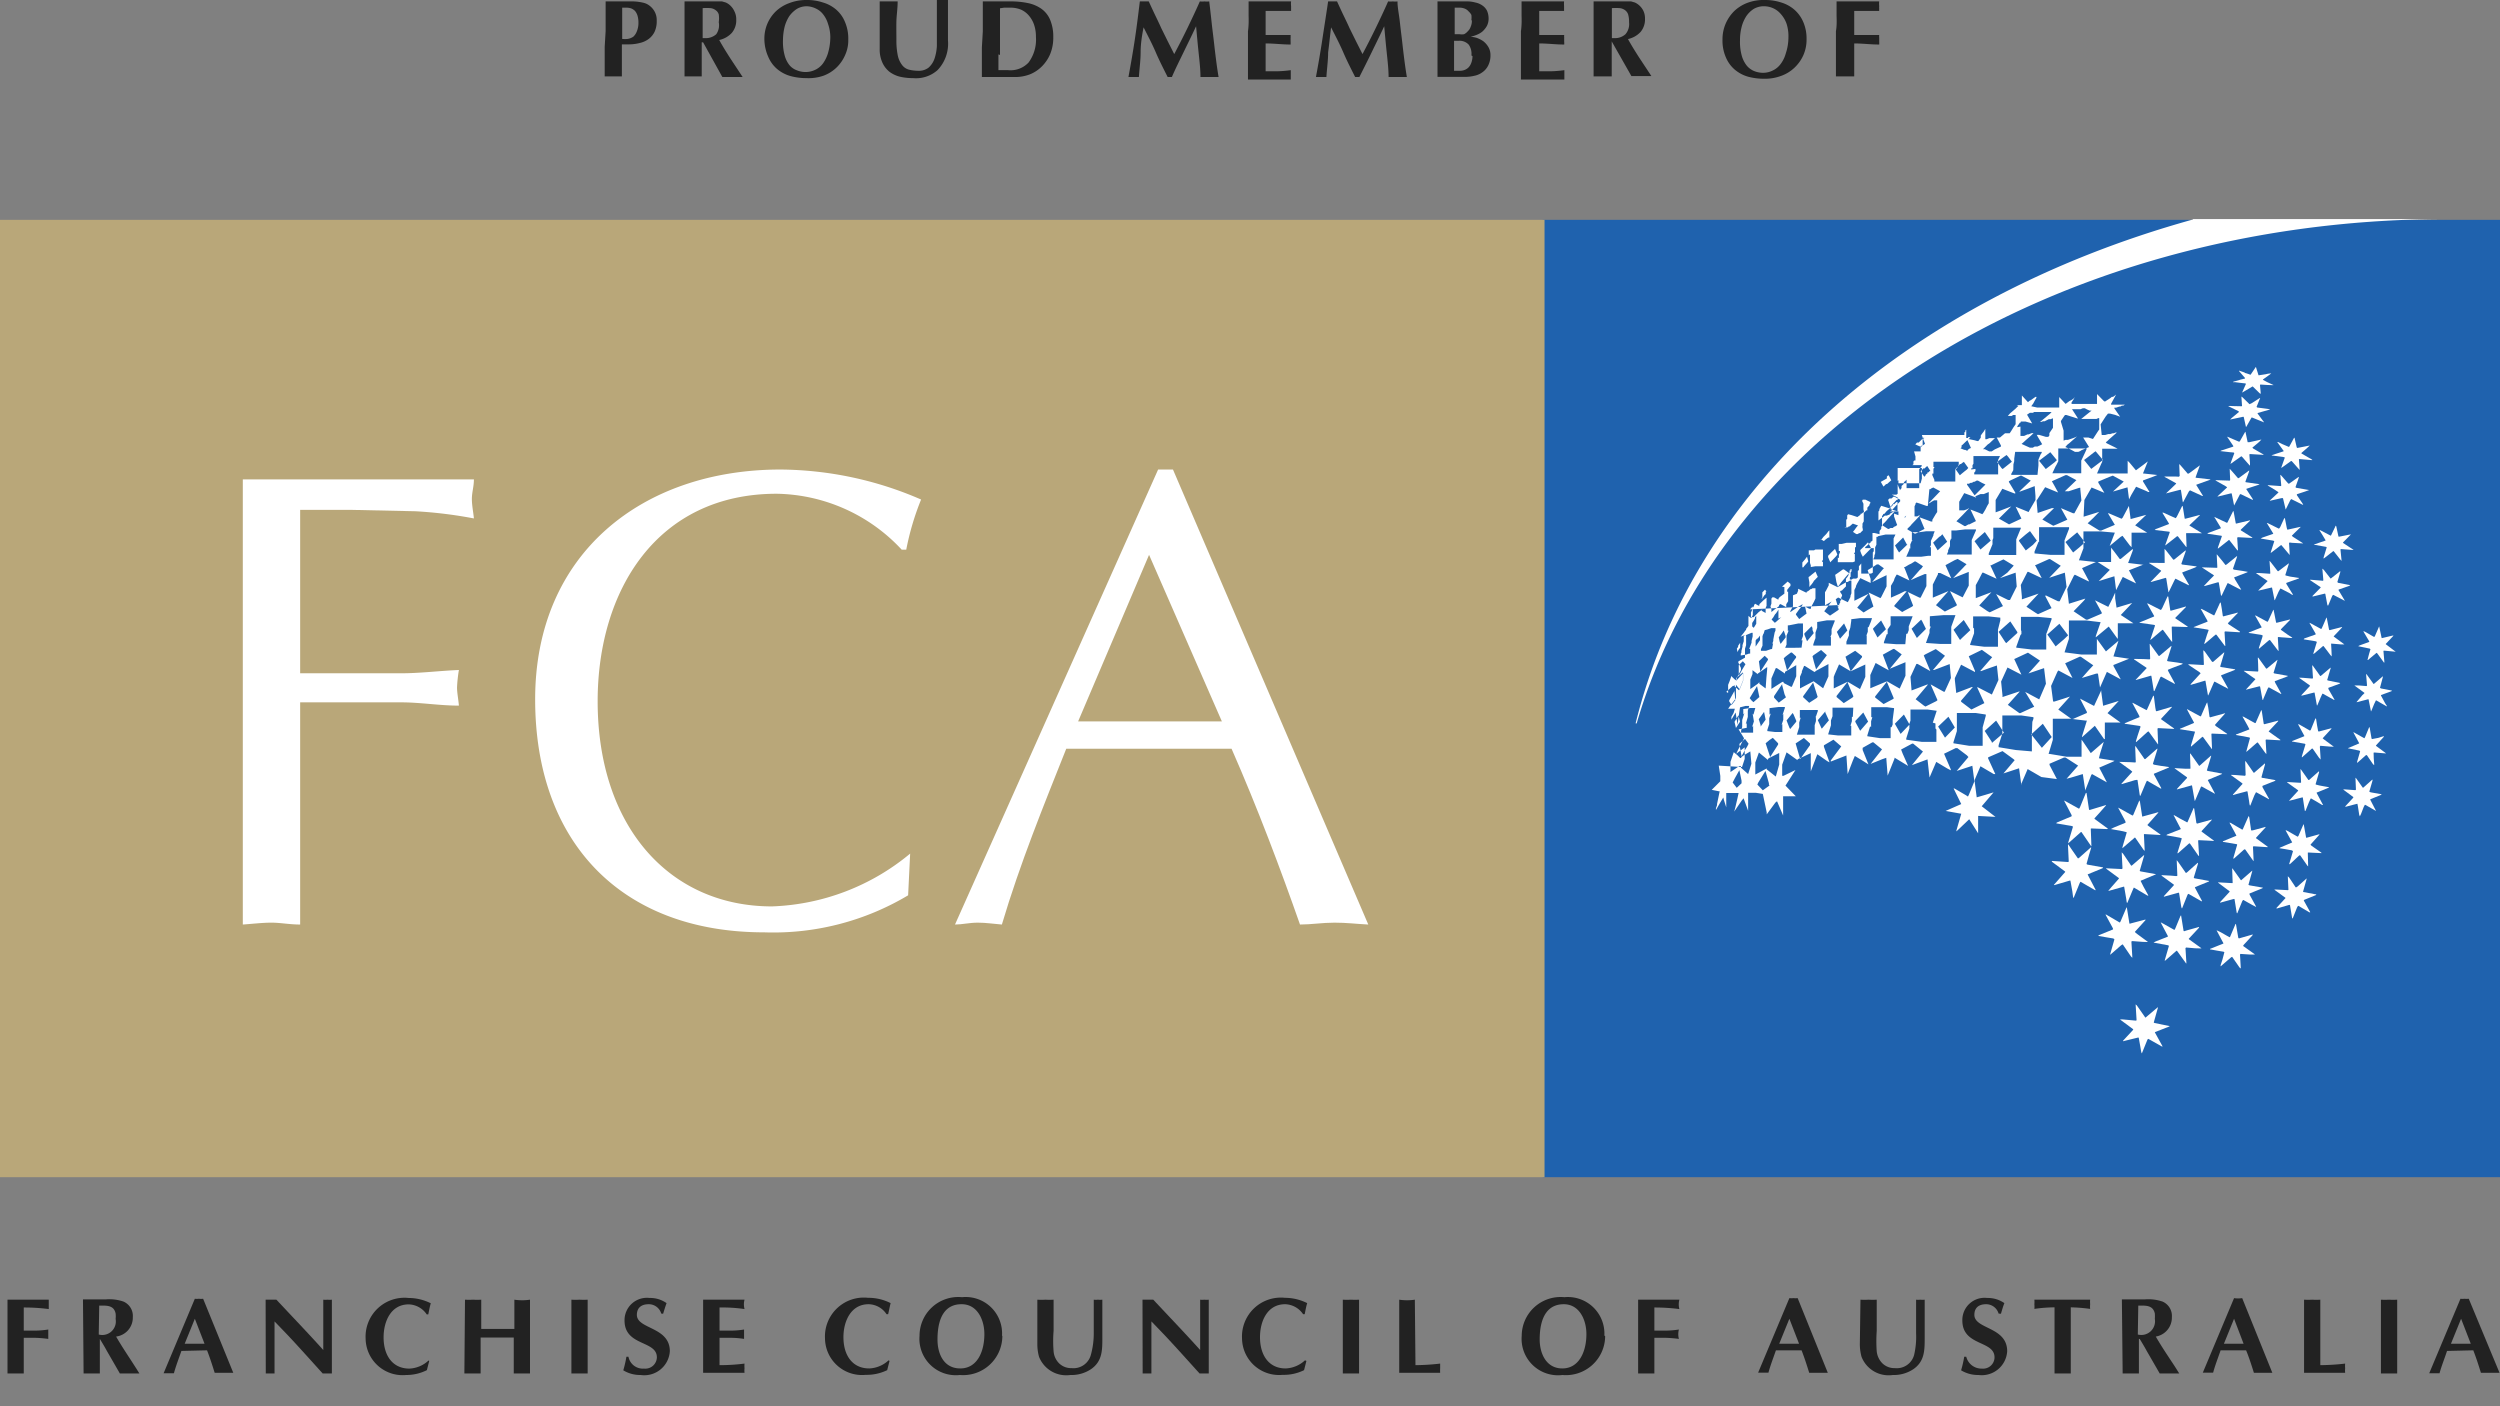 <svg id="Layer_1" data-name="Layer 1" xmlns="http://www.w3.org/2000/svg" width="160" height="90" viewBox="0 0 160 90"><rect x="0" y="0" width="160" height="90" fill="#808080" stroke="none"/><defs><style>.cls-1{fill:#1f62ae;}.cls-2{fill:#fff;}.cls-3{fill:#b9a779;}.cls-4{fill:#0061a9;}.cls-5{fill:#222;}</style></defs><rect class="cls-1" x="98.73" y="14.07" width="61.27" height="61.27"/><path class="cls-2" d="M140.34,14.05c-18.6,5.17-31.92,17.16-35.66,32.24h0v0a.07.07,0,0,0,0,0,.06.06,0,0,0,.07,0c5.5-18.91,26.73-32.18,51.61-32.27h-16"/><rect class="cls-3" y="14.07" width="98.85" height="61.27"/><path class="cls-2" d="M131.64,49.86v0l-.47-.9,0-.08v0l.93-.4.09,0L133,49v0l-.74.84h0l.27-.07.77-.23,0,0,.15,1v.06h0l.39-1,.05-.06.43.24.52.29h0l-.49-.94v0l.9-.39.08-.05h0v0l-1-.16,0,0,.08-.32.23-.73h0l-.83.72,0,0-.5-.74-.09-.12v.15l0,.94,0,0-.58,0h-.38l0,0-1.09-.18-.06,0,.27-.9,0-.11V47l0-1,0,0,1.12,0,1,.12.06,0v0l-.31,1v.06l.82-.73h0l.59.85h.05l0-1.06,0,0,1,0,0,0h0l-.83-.6v0l.72-.78v0h0l-1,.31,0,0-.12-.9v-.09l0,0h0l-.46,1h0l-.9-.47h0v0l.44.85,0,.07,0,0-.88.38-.11,0-.84-.6v0l.75-.83v0h0l-.43.14-.57.18h-.08v0l-.13-1,.41-.92.06-.07.9.48h0l-.47-.94,0,0,.93-.42h.07l.8.55v0l-.29.31-.44.5h0l.92-.28.11,0,0,0,.13.88V44l0,0h0l.44-1h0l.89.48h0l-.47-.86v-.06l0,0,1-.4v0h0l-1-.15,0,0,.32-1,0,0h0l-.8.68,0,0-.58-.8h0v1l-.93,0h-.06l-1.08-.14,0,0,.15-.47.13-.39,0-.08,0-.1v-1l0,0h1.11l.92.11,0,0v0l-.31.89,0,.08.83-.69h0l0,0,.52.72.06.07v0h0l0-1,0,0h1v0h0l-.81-.53v0l.73-.77h0l-1,.3,0,0-.09-.6,0-.29,0-.07h0l0,0-.18.39-.26.52h0l-.85-.42h0v0l.43.78,0,.07h0l-.91.39-.09,0-.8-.54v0l.67-.69.08-.12-1.05.33,0,0-.11-.93.43-.87.06-.06.86.42h.05l-.45-.84v0l.89-.39.11,0,.78.5v0l-.71.72v0h0l1-.31,0,0,.11.89,0,.06,0,0,0-.06.43-.85h0l.09.05.76.37h0l-.46-.84,0,0,.89-.35.06,0h0l-1-.12,0,0v0l.3-.8,0-.1h0l-.77.64h-.07l-.36-.48-.19-.24v.92l0,0h-1l-1-.11h-.06v0l.29-.77,0-.08,0-1,0,0,.82,0h.29l.9.08,0,0v0l-.33.85v0h0l.7-.58.12-.07.47.62.11.11v-.93h1v0l-.77-.47v0l.71-.67v0l-1,.27h0l-.11-.84h0l-.4.75-.07.07-.82-.35h-.05l.44.74,0,0-.88.37-.1,0-.76-.47v0l.36-.34.38-.39-1,.31h0L133.4,32l.46-.8h0l.39.16.23.1.2.08h0v0l-.39-.65,0-.07,0,0h0l.69-.29.24-.09h0l.7.38,0,0v0l-.69.64h0l.93-.27,0,0,.1.77,0,0h0l.14-.28.31-.53h0l.64.27.14.07.08,0-.42-.68,0-.06v0l.7-.26.22-.09,0,0-.92-.1h0v0l.31-.77h0l-.26.2-.5.37h0l0,0-.4-.48-.13-.13v.81l0,0h-.94l-.65,0-.37,0,0,0h0l.26-.6.07-.14,0-.06v-.06l0-.72,0,0,.42,0h.57l-.17-.09-.53-.26-.06-.06h0l.13-.11.08-.08.5-.44h0l-.08,0-.12.05h-.07l-.16.05-.12,0-.2.06-.08,0-.14,0,0,0-.07-.68.32-.5.15-.19.08,0,.05,0,.32.08.33.12h0l-.37-.53,0-.05h0l.06,0,.05,0h0l.21-.07h.06l.1-.06h0l0,0,0,0,.09,0,.1-.06h.05l0,0h-.68l-.25,0h0l0-.06.32-.59v0h0l-.11.09-.09.06-.08,0-.05.05h0l-.13.09-.16.1-.07.05-.07,0-.46-.47h0l0,.51v.12l0,0h-.23l-.15,0h-.92l0,0h-.28l-.05,0,0,0,0,0,0,0v0l0,0v0l0,0v-.05l0-.05v0l.05-.07.11-.17v-.05l.05,0v0l0,0v0h0l0,0v0l-.09.05-.06.05h0l0,0,0,0-.1.06,0,0-.1.05-.24.18h0l0,0-.41-.44,0,0,0,.24,0,.16v.21l0,.06h-.15l-.14,0h-.07l-.08,0h-.15l0,0h-.83L130,26l0,0h0v0l.05-.07v0l.08-.11.09-.17,0,0,.11-.19,0-.06h0l0,0v0l-.06,0,0,0h0l-.1.07-.07.05-.11.08h0l0,0h0v0l-.11.06,0,0h0l-.09.08h0l0,0h0l-.39-.43h0v0h0l0,.08,0,.1,0,.1,0,.13,0,.12,0,.09,0,0-.1,0h0l-.18,0h0v0h-.05l-.12,0h0l-.1,0h-.13l0,0h-.11l.11,0,.07,0,.05,0h.07l0,0h0l.08,0,.08,0,.11.05v0l-.08.07h0l-.11.11,0,0-.22.19-.12.1-.07.08h0l-.08.09.08,0,.1,0,.07,0,0,0h0l0,0h0l0,0h0l0,0h0l.09-.06h0l0,0h0l0,0,0,0,0,0h0l0,0h0l0,0H129v.54l0,.05-.12.17-.16.26,0,0-.1.15h-.05l-.1,0h0l0,0-.15,0L128,28h-.14l0,0h0l-.07,0v0l.27.51,0,.07v0l-.39.18-.11.07h0l-.09.06h0l0,0-.08,0-.08,0-.28-.14-.12,0,0,0,.1-.1.21-.21.08-.05,0,0,.06-.05.07-.07.25-.23-.1,0,0,0h0l0,0h0l0,0-.07,0-.12,0,0,0h0l-.07,0-.17.07,0,0h0l0,0h0l0,0-.09,0,0,0v-.56l0-.1v0h0l-.11.18-.08.1-.1.14,0,.05,0,.09-.1.14-.06.08h-.06l-.17-.05-.33-.07-.09,0-.07,0,0,0,.25.56,0,0-.11.05,0,0h0l-.11.09h0l0,0h0l0,.05h0l0,0h0l0,0h0l0,0,0,0-.15-.07-.06,0-.24-.1v0l.07-.06,0-.05h0l0,0,0,0h0l0-.07.08-.06.08-.08.2-.19.11-.1.1-.1h0l-.1,0h0l0,0h0l0,0h-.06l0,0h0l0,0h0l0,0h0l0,0h0l0,0h0l0,0h0l0,0h0l0,.05-.11,0,0,0h0v-.14l0,0,0-.08,0-.08v0l0-.08,0-.25h0l0,.05,0,.05-.06.06v0l0,.05v0l0,.05-.06,0v0l0,.05v0l0,.07,0,0v0l0,0v0l0,0,0,.06h-.11l0,0h-.11l0,0h-.11l-.12,0,0,0H123l0,0h0l.08.25.12.31,0,0h0l-.06.05h0l0,0,0,0,0,0h0l0,0-.1.07-.07,0h0l0,.05-.1,0,0,0-.12-.05-.17-.08v0l0,0,.11-.12h0l0,0,.06,0v0l.05,0h0l.08-.08.1-.1.12-.11h0l0,0,.11-.12h0l0,0h0l-.07,0h0l0,.06h0l0,0h0l0,0v0h0l0,0h0l0,.05h0l0,0h0l0,.05h0l0,0-.09,0h0v0l0-.1V28.9l0-.12,0,0v-.08l0,0v-.09l0,0v-.1l-.07.08v0l-.06,0v0l0,0,0,.06h0v.05l0,0,0,.05h0v0l0,0,0,.09h0v0l0,.05,0,0,0,0h0v0h0l0,0h-.14l0,0h-.08l0,0h-.2l.09.32,0,.2v0h0l0,.06h0l-.07,0h0l0,0,0,0h0l-.06.06h0l0,.07h0l0,0h0l0,.05h0l0,.06h0l-.07.06h0l0,0,0,0h0l.06,0h.07l0,0h.06l.1,0,0,0,0,0h.09l0,0h.08l.07,0,.07,0h0l0,0v.06l-.05.07-.06.07v0l-.05.06v0l0,.07h0l0,.05v.07l0,0,0,.08,0,0v.06l0,0v0l0,0V31l0,0v.1l0,0v.09l0,0v.05l0,0h0l-.08,0h-.05l-.07,0h0l-.08,0h0l-.08,0,0,0-.09,0h-.05l-.07,0h-.07l0,0h-.08l0,0h-.09l0,0h0v0h0v0l0,0v-.05l0,0,0-.07,0-.05v0l0-.06v0l0,0,0,0,0-.06,0-.1h0v0l0-.05,0-.1h0l-.12.13-.05,0,0,.07h0l0,.06h0l-.07.07-.08.07h0l0,.08h0l0,.06,0,0v0l-.06.07h0l-.05.08h0l0,0v0h0l0-.05h0l-.08-.18-.06-.17h0l0,0v.07l0,0v.1l0,0v.07l0,0h0v.06l0,.08v.08l0,0v.06l0,0h0l0,.09h0l-.08.06h0l0,0-.07,0-.08,0h0l-.08,0h-.06l0,0,0,0h0l0,0,0,0v0l.37.18v0l0,.08h0l0,.07-.06,0,0,0,0,0h0v0l-.07.07v0l-.07.08-.07.07v0l-.08.09-.06.08-.09.08v.05l0,0,0,0h0l.06-.06h0l.08-.07h0l.06-.06h0l0-.05.08,0,0,0h0l.07-.07h0l.08-.07h.06v0l0,0v.11l0,0v.12l0,0v.1h0v.09l0,.05,0,0,0,0v.05l0,0,0,0,0,0v.06l-.05,0v0l0,0v0l0,0-.48-.15v0h0l-.05.06h0l-.08.06h0l-.07.07h0l-.06.08h0l-.06.06-.07,0,0,.06h0l-.07.07h0l0,.05h0v-.11l0,0V34l0,0v-.13h0v-.11l0,0v-.1l0,0V33.5l0,0h0l0,0,0,.05,0,.06,0,.08-.05,0v0l0,.06,0,.09,0,0v0l-.06.08v0l-.05.06,0,.08,0,0,0,.08,0,0v.05l0,0-.33-.08-.12,0v0l0,0,0,0v0l0,.09,0,.08,0,.07,0,.07,0,.08v.09l-.05.06-.06,0,0,.06-.07.05,0,0h0l0,0,0,0,0,0-.11.11-.08.07-.1.08,0,.06v0l.06,0h.1l.08,0h.08l.07,0h.07l.09,0,0,0,0,.06,0,0v0l0,.07,0,.07-.06.08h0v0l0,0V36l0,0v.12h0l0,.1,0,0,0,.06,0,.07v0l0,0h0l0,.12,0,0,0,.12,0,0v.06l0,0h0l-.11.06h-.06l-.07,0-.07,0-.12,0h-.07l-.11,0h-.13v0l0,0v-.06l0,0,0-.06,0-.07v0l0-.06,0-.12,0,0,0-.08,0,0,0-.11h0l0-.12h0l0-.08,0,0v0l0,0,0,0,0,.06,0,.05-.08.1-.07.08,0,.06,0,0,0,.1h0l0,.08,0,0v0l-.07.06v0l0,0,0,0h0V36.7l0-.07v-.09l0-.14,0,0,0-.08v0l0,0v.08l0,.05v.09l0,0v.09l0,0,0,.08,0,.08,0,.08,0,0v.09l0,0v0l0,0h0l-.1.07-.05,0-.08,0h-.08l-.08.06-.12,0h0v0l0-.06v0l0-.07,0,0,.05-.05v-.07l0-.06,0-.07,0-.07v0l.06-.08,0-.07,0,0,0-.12h0v.05l-.07,0,0,.09-.06,0,0,.09,0,0,0,.07-.06.06,0,.07,0,0-.08.13-.09.11h0l0-.07,0-.08,0-.08V37l0-.07v-.08l0,0h0v0l0,.08,0,0v.09l0,0,0,.1,0,0,0,.1,0,.12,0,0v.11l0,0h0v.08l-.12.12,0,0-.08.08h0l-.06.07-.06,0-.06.07v0l.13.2,0,.09-.05.05,0,.06,0,.12-.07.07,0,.12,0,0,0,0-.06.07v0l0,.11-.1.12v.06l0-.08h0v0l.11-.14L112,39l0,0,.1-.11.08-.07h0v.07h0v.1l0,0v.1l0,0v.1l0,0,0,.1,0,0,0,.07,0,0v0l-.1.2h0l-.18-.14h0l0,0v.26l0,0v.14l0,.24-.1.13-.05.06,0,.06-.06.06-.09.13-.2.25v0l.23-.09.12,0v0l0,.07,0,.1,0,.05,0-.05v.08l0,0h0v.09l0,.06v.12l0,0v.06l0,.05-.07.23,0,.06,0,.11h0v0l0-.07h0V42l0,0v.09l-.34.19-.09.06v.06l.17.35,0,.05,0,.09,0,0v0l-.18.33-.1.22,0,.07v0l-.06.1v0l.48-.53h0l0,.19,0,.3-.22.55,0,0-.24-.3h0v.87l-.36.47-.14.2.43,0h0v0l-.08.27-.14.25,0,.18,0,0h0l.27-.46h0l.12.76,0,.06.09-.67.07-.48,0,0,.36-.09h.23l0,0-.09.3,0,.06h0v-.05h0l0,.39-.13.46.06-.06h0v0l0,.3,0,0-.52.1,0,0,.18.29.17.28-.39.75-.11.24h0l.54-.41,0,0h0l0,.62,0,.12-.17.52h0L110,49h0l.1.66,0,.34-.55.55v0h0l.45.09.06,0-.17.82v.07l-.07.2v.11h0v0l.29-.5.18-.3,0,0,.06.22.13.41,0,.12,0,.19h0l0-.49,0-.74,0,0h.42l.28,0,.09,0h0l-.07.33-.14.6-.07.26h0l.49-.72.11-.13h0l.29.8,0,.12,0,0,0-.5v-.72l0-.05h.5l.44.07,0,0L113.07,52l0,.12h0l.55-.75.11-.09.39.91,0,0,0-1.23,0,0h0l.81,0,0,0-.66-.68v0l.64-1h0l-.76.37-.09,0,0,0,0-.71.28-.79h0l.7.5,0-.05.85-.4h0l0,1.06,0,.11h0l.42-1.1,0,0,.63.44.15.08-.36-1V47.7l.61-.36.5.43v0l-.67.9,0,.07,1-.39h0l.08,1.19v0h0l.33-.86.13-.3h0l.62.38.25.16v0l-.37-.92,0-.14,0,0,.62-.35h.07l.55.45v0l-.73.93v0h0l.74-.3.26-.09,0,0,.09,1.14,0,0h0l.44-1.09,0-.06.87.53h0v0l-.35-.79-.1-.26,0,0,.71-.38h.06l.63.51v0h0l-.71.87,0,0,1-.37,0,0,.13,1.16h0v0l.43-1,0,0h0l.7.42.23.12v0l0-.06-.43-1,0,0,.74-.36.11,0,.61.46.1.11-.75.89h0l1-.33v0l.13,1-.35.85-.06.12h0l-.12-.08-.75-.44h-.05v0l.49,1,0,0-1,.44v0h0l1,.18,0,0v0l-.31,1.07v.06l.82-.78h0l.57.9,0,.06h0l0-1.17,0,0,1.11.06v0h0l-.88-.68v0l.76-.89h0l-.53.16-.55.16h0l-.13-1,0-.12.37-.87h0l.85.5.1,0h0l-.46-1,0-.07,0,0,.92-.4.7.51.08.07-.72.85v0h0l1-.33,0,0,.15,1.1h0l0-.12.4-.93h0l.88.51Zm.72-9.2-.26.25-.54.46-.53-.76v0l.77-.69h0Zm-2.17,4.57v0l-.89.41h-.06l-.74-.53v0l0,0,.76-.85v0h-.05l-1.05.35,0-.1-.09-.89.41-.9,0,0,.89.46,0,0h0v0l-.46-1,0,0,.88-.41.68.45.09.06v0l-.74.82v0h0l1-.34,0,0,.12,1-.43,1h0l-.9-.48h0v0ZM127,45v0l-.83.41h0l-.66-.5,0-.07.75-.87v0h-.06l-1,.38h0l-.09-.83v-.12l.4-.86h0l.89.47h0l0-.07L126,42v0l.84-.41h0l.66.47v0l-.77.89h.06l.38-.14.63-.22v0l.1.93-.42.93h0l-.93-.48v.05Zm-3-.19-.07.06-.7.35-.1-.06-.53-.41v0l.79-.94h-.05l-1,.38h0l-.07-.87.38-.83h.07l.82.46h0l-.42-1,.08-.06.69-.35h0l.59.43v0l-.77.91h.07l1-.38h0v0l.08.89-.4.88h-.06l-.84-.47h0v0Zm-2-4.24,0,0h0l0,0-.06.66H122l-.62,0-.81-.06V41.1l.18-.51h0l.06,0,0-.24v-.07L121,40h0l0,0h0v-.12l0-.36v-.08l0,0,0,0,.44,0,.37,0,.6,0h0v0l-.25.65,0,0,0,0v.24l-.08.22Zm-.81,4.09,0,.06-.64.34-.54-.42,0-.07.75-.94h-.06l-1,.42h0l0-.26V43.2l.34-.77,0,0,.44.25.4.22,0,0-.38-1,0,0,.67-.37.06,0,.48.35v0l-.76.92h0l1-.42,0,.06,0,.81-.37.82,0,0-.84-.48h0v0Zm-1.72-4,0,0h0l0,.24,0,.34,0,0-.26,0-.45,0-.59,0v0l0-.17.16-.4h0l0,0v0l0-.24.09-.26h0l0,0,.06-.44v-.1l.57-.07.08,0,.68,0-.07.22-.15.36-.05,0,0,.07v.22l-.1.27v0Zm-.85,3.91-.07.08L118,45l-.46-.39v-.07l.71-.91v0h0l-.89.43h0l0-.74.06-.16.28-.64,0,0,.74.44,0,0-.33-.93v0l.62-.38h0l.44.34,0,.07-.72.9v0h0l.93-.43,0,0,0,.79-.34.78h0l-.12-.07-.66-.39h0v.07Zm-1.44-3.81,0,0h0v.1l0,.46,0,0-.51,0h-.62l0,0,0-.08.08-.24.06-.16h0l0,0h0l0,0,0-.09,0-.26.11-.32h0l0,.06h0l0-.21,0,0v-.12l0-.09,0,0,.63-.11h.49v.06l-.1.25-.1.26h0l0,0h0v0l0,.21,0,.1-.08.2v0Zm-1.11,2.84v0l-.87.46h0v-.57l0-.18.12-.28,0-.07.14-.34h0l.05,0,.62.39.1-.08.79-.43h0v.79l-.34.76h0Zm.26,1-.06.07-.48.31h0l-.39-.36,0-.06.64-.88h0Zm-2.18-.89h0l0-.07h0l-.08,0-.7.45h0v-.39l0-.28.28-.66h.07l.52.35h0l0,0V43l.72-.43v0l0,.71-.28.67v0h0l-.06,0Zm.15.92-.46.34h0l-.3-.32,0-.1.52-.77,0,.07.15.58ZM113,44.06h0l-.4-.3,0-.1h0l0,0,0,0h0l-.1.1-.48.34,0-.61.14-.35,0-.06,0-.07,0-.12h0l.34.26,0,.06h0l0,0,0,0h0v-.1l.6-.42h0v.13l-.05.55Zm0,2-.32.44,0,0,0-.09-.12-.38.34-.47,0,0Zm-.4-1.45-.38.33-.12-.11-.12-.15v0l.47-.77h0Zm-.11-3.74.05-.06.1-.13,0,0,0,.29-.14.2-.14.21h0l0-.17v-.12l0-.1.09-.12Zm-.25-.69-.1-.09,0,0V40l0-.08,0-.05.1-.15.08-.15,0,0v-.06l.08-.1,0-.06v.57Zm.7,1.79.21.2,0,0,0,.06-.49.76h0l-.09-.67v0Zm.09-.32-.33,0h0l0-.1.1-.23h0v0h0l0,0,0-.16,0,0,0-.12,0-.13,0-.12,0-.07.06-.18h0l0,.06,0,0,.08-.27,0,0,.19-.05.23-.08.27,0h0v0l0,.09v.07l-.06.14,0,.07h0l0-.05,0,0-.08.41,0,.09-.07.2h0l.06-.06h0l-.07.38-.06,0ZM114,39.5l-.31.28-.1.08-.21-.21v0l.11-.14.11-.19.06-.06v0l.09-.13.07-.12,0,0,0-.05h0l0,.11,0,.21,0,.14v.17Zm.16.85h0l.12.36,0,.09-.32.41h0l-.06-.14-.06-.28.19-.25Zm0,1.78.13-.12.33-.25.06,0,.27.25,0,.08-.11.14-.36.53-.11.14v0Zm.58-.67h-.49v0l.09-.21,0-.17,0,0v0h0l0-.05v-.11l0-.24.14-.34h0l-.06.05v-.11l0-.09,0-.17.08,0,.6-.12h.29v.07l0,.11v0l0,.06,0,.09,0,.12h0v0h0l0,0,0,0,0,.24,0,.12-.1.27h0l.07,0-.06.47,0,0Zm.2-2.12,0-.05.2-.28.07-.08,0,0,.28-.4h0l0,.12.13.62-.15.11-.32.24h0Zm1,.74h0l.06.11,0,.13.08.2-.24.29-.19.23h0l-.17-.43,0-.07ZM116,42l.07-.07.48-.33h0l.37.33v0l-.14.19-.55.72h0l-.14-.48Zm1.61-4.42h0l.11-.07.19-.11.26-.15.07,0,.15-.09.1,0h0v.16l0,.52,0,.07,0,.06-.06.16,0,.07-.07.15-.1.19,0,0-.62-.3,0,0h0l-.09.07-.75.43h0v-.08l0-.31V38l0-.1.06-.09.18-.35,0-.08,0-.08h0Zm-.16-.79v0l.19-.13.31-.22,0,0h.06l.33.24v0l-.21.24-.09.11-.21.25-.13.18-.08.09h0l-.09-.3Zm.57,3.11,0,0,.21.45v0l-.47.53h0l0,0-.2-.44v0Zm-.38-.85-.19.13-.33.22-.37-.28h0l.22-.29.05-.08.43-.53h0l.23.79Zm1.58-5.18,0,.08v0l-.11.1h0l0,0h0l-.06.07h0l0,0-.07,0-.08.06,0,0h0l-.1,0-.21-.14,0,0v0h0l.12-.15h0l.06-.09,0,0,.07-.09.07-.08.07-.07v0l.07-.06.06-.08.08-.08,0,.11,0,.14,0,.08v.05ZM119.06,37h0l.66.31h0v-.05l0-.09,0-.12-.19-.56v0l.41-.25.18-.12h.1l.35.25,0,0v0l-.08.08-.68.81h0l.68-.33.25-.12h0v.72l-.18.36-.15.3-.06.09-.76-.36h0l.05.12.26.78-.42.25-.21.13h0l-.41-.31v0l.24-.29.49-.6v0h0l-.12.06-.33.16-.46.23h0v-.69l.1-.2,0-.05.08-.17Zm0-1.73,0-.07.29-.28.11-.12.09-.09,0,0,.2.38-.53.54h0l-.09-.17Zm1.64,5v0l-.54.53h0l-.28-.52,0-.06.51-.51h0Zm1.73-5.69-.07,0,0-.22,0-.3.13,0h.1l.26,0,.43-.06h.54l-.08.21,0,.05-.16.35h0v.05l0,.17,0,.06-.07.13h.07v0l0,.07,0,.22,0,.26v0l-.1,0h-.07l-.44.06H122l0,0,.13-.29.07-.16,0-.08h0l.06,0v0l0-.13,0-.13.1-.23h0Zm1.05-3.27v0l0,0h0l0,0h0l0,0h0l0,0h0l.06,0h0l0,0h0l.06-.05h0l0,0,.13-.06.44.24v0l-.44.46-.32.33h0l.11-.05,0,0h0l.12-.08h0l.15-.08.11,0,.08,0,0,0h0l0,0,0,0,0,0h0l0,0h0v.67l0,.08-.09.13-.22.37,0,.11h-.08l-.73-.27h0l.31.74,0,0-.25.13-.23.13,0,0-.13.05,0,0-.48-.27v-.06l.18-.17.08-.1.26-.27.28-.3h0l-.07,0-.11.06h0l0,0h-.06l0,0h0l0,0h0l0,0h0l-.06,0h-.05l0,0h0l0,0h0l0,0h0l0,0h0v-.16l0-.4v-.09l0,0,.06-.12,0,0v0l0,0,0,0,0,0v0l0,0v0l0-.05v0l.06-.07.22.07.43.15.08,0h0l0,0Zm1.41,3.17,0-.49V34l0-.05h.1l.14,0h.06l.59-.07h.68v.07l-.27.61,0,0,0,.21,0,.06v0l0,0,0,.23v.08l0,.35,0,0-.55,0h-.13l-.91,0v0l.08-.19,0-.08.12-.27,0-.06,0,0h0l0,0,0-.2,0-.07.06-.12h-.06Zm1-3.46,0-.06.12,0,.11-.06.08,0,.12-.07h0v0h0l.06,0,.12-.07.09,0,.25.14.23.11v0l-.77.77h0l.08,0,.37-.16.12,0,.09,0,.32-.13h0v.72l-.1.17,0,0-.12.24-.12.2-.07.09h0l-.26-.11-.5-.19h0l.35.74v0l-.24.12-.18.09h0l0,0-.06,0-.19.11h-.06l-.52-.31v0l.4-.4.41-.43H126l-.12.07-.18.06,0,0h0l0,0h0l0,0-.08,0-.11,0,0,0h0l0,0h0l0,0-.12,0,0,0V32.2l0-.09,0,0,.17-.29.15-.26h0l.44.16.33.13,0,0v0Zm1.68,3.42,0-.47v-.2l.12,0h.33l.31,0,.29,0,.71,0v.05l-.29.7,0,.05,0,.1v.24l0,.61,0,0-.61,0h-.48l-.24,0-.43,0,0-.1.24-.59h0l0,0v-.11l0-.15h0Zm1-3.59,0-.05.13-.07.13-.06.49-.23h.05l.6.32v0l-.74.7h.05l.5-.18.44-.17h0l.05.63V32l-.36.62-.08.15-.83-.34h0v0l.37.76,0,0-.79.37-.65-.37v0l.79-.78h0l0,0-.7.27-.3.11,0,0h0l0-.56V32l.43-.72h0l.54.21.23.09h.06v-.05Zm2.32.33,0,0,.46.19.37.15h0v0l-.24-.44-.16-.28v0l.87-.39.1,0,.6.32,0,0-.3.29-.44.42v0h0l.1,0,.06,0,.09,0,.67-.22.07,0h0l0,.08.07.73-.45.82-.08,0-.78-.33h0l.41.74v0l-.68.3-.22.09-.7-.4,0,0,0,0,.75-.73,0,0h-.07l-.07,0-.7.24-.21.07h0l-.07-.79Zm-.39-1.69v0l.72-.55.42.51-.15.14-.56.43h0Zm0,5.2v-.09l0-.06,0-.07,0-.73.05,0h.56l.41,0,.56,0,.34,0,0,.1-.29.74,0,0,0,.93,0,0h-.92l-1-.09,0-.12.26-.64Zm-1.16,5.63,0-.84h1.1l.86.08v.08l-.29.81-.05.12v1l0,0-.92,0-1-.12V41.4l.27-.76.06-.06V40.4Zm1.56-2.16.4.76,0,0-.87.39-.15-.09-.59-.39v0l.78-.84,0,0-1.07.37,0-.17-.07-.75.43-.84h.06l.85.4h0l0,0-.43-.84.05,0,.85-.38.06,0,.69.43v0l-.74.77v0h0l1-.33.11.91-.44.92h0l-.11,0-.79-.38,0,0Zm-.79-3.29-.46.36h0l-.43-.6h0l0-.06.42-.36.28-.22h0l.44.61Zm-1.92,3.92v0l-.85.4-.15-.08-.52-.36v0l.78-.85v0h0l-1,.38,0,0,0-.83.19-.35.23-.45h.06l.85.39h0v0l-.4-.86.05,0,.35-.17.44-.21.55.33.11.07v0l-.41.45L128,37H128l1-.35h0l.07.89-.43.86-.12,0-.77-.38h0l0,0Zm-1.82-4.15.18-.17.48-.42h0l.38.55v0l-.66.57h0Zm-1.12,4.09-.1.07-.68.34h0l-.57-.41v0l.8-.9h0l-1,.42h0v-.12l0-.63,0-.09.14-.28.19-.38,0-.08.08,0,.06,0,.71.34h0v0l-.37-.84v0l.59-.32.19-.08.57.34v0l-.15.15-.08.09-.1.1L125,37l0,0,1-.4h0l0,0,0,.78,0,.1-.39.75h0l-.81-.4h0l0,0Zm-1.53-4v0l.39-.37.1-.06.1-.11h0l.31.48v0l-.61.55h0Zm-1.64.11-.54.52-.12-.19-.14-.26,0,0,.28-.27.24-.24h0l.24.45ZM121.26,37l.12-.22h.05l.77.37,0,0-.26-.67-.08-.19.06,0,.25-.15.15-.07.24-.15.1.05.41.27v0l-.1.14-.11.1-.28.32-.29.33h0l.44-.2.45-.19.11,0,0,0v.77l-.37.74,0,0-.07,0-.75-.36h0v0l.34.87-.06.06-.52.28-.12.07-.5-.36v-.06l.79-.91h0l-.13,0-.34.17-.54.24h0v-.76l.18-.31Zm2,3.25v0l-.58.58h0l-.34-.59v0l.61-.58.06.08Zm1.62-.11,0,.21,0,.11,0,0v.58l0,.17,0,0h-.74l-.88-.06,0,0,.23-.64,0,0,0,0h0l0,0v-.2l.08-.21h-.06l0-.66.86-.07.68,0,.1,0,0,0-.26.72Zm.15.16.65-.62h0l.42.65-.51.48-.15.15h0l-.4-.63Zm2.84,0,0,.05v.09l0,.07,0,.07,0,.81,0,0h-.89l-.89-.11v-.05l.25-.7,0,0v0l0-.18,0-.12-.06-.06,0-.72,0,0,1,0,.74.08,0,.17Zm.07.11.72-.64h0l.45.68v.06l-.71.65-.06-.06-.43-.66Zm5.5-5.7-.37.33-.39.32h0l-.49-.67v0l.75-.62h0Zm1.15-5.27v0l-.75.57h0l-.46-.57v0l.2-.15.45-.35.09-.06h0ZM131.9,27l0-.06.2-.3.06-.08h.09l.69.22.05,0,0,0-.38-.59h0l.12,0,.07,0,.11,0h0l0,0h0v0h.06l.08,0,.1,0,.15-.06,0,0,.13,0,.15.08h0l0,0h0l.16.07.12,0v0l-.45.36,0,0-.21.17h0l0,0,.08,0,.1,0,0,0h.06l0,0h.05l0,0h0l0,0H134l0,0h.13l0,0h0l0,0h.05l.11-.05h.06l0,.21,0,.45,0,.07-.06.08-.35.54H134l-.35-.11-.13,0,0,0h0l-.06,0-.08,0-.06,0h0v0l.38.61v0l-.48.2h0l-.09.06-.12.05h-.05l-.08,0h-.08l-.22-.12-.19-.1-.21-.09.13-.15.13-.1.1-.09.39-.34v0h0l-.1.05h0l0,0h0l-.15.06-.33.11-.15,0-.13.05h0l0,0,0-.64Zm-.17,2.52v-.08l0-.05,0-.08V29l0-.3,0,0h.05l.27,0h.23l.43,0h.05l.65,0h.15l-.09.21-.27.57,0,.81H133l-.62,0-.4,0h-.63l.2-.43,0,0v0l.07-.12v0Zm-2.62-2.18v0l0-.06.17-.24,0,0v0l.05,0v0l0,0,0,0,0-.06.1,0,.09,0h0l.12,0,.42.12h0l0,0-.33-.56,0,0h0l.09-.06h0l0,0h0l0,0h0l.09-.06h.05l0,0h0l0,0,.1,0,0,0h.05l.07-.05.12,0,0,0H131l.05,0,.06,0,.09,0,0,0h.05l0,0h.05l-.09.1-.47.39-.18.15h.06l.14-.05,0,0h.1l.1-.05h0l0,0h0l.16-.08h.05l.06,0,.16-.06h0v0l0,.61-.23.34,0,.06,0,.09,0,0v0l-.07.09,0,0-.15,0h0l-.44-.13-.15,0h0l.06.11.29.49v0l-.13.07-.18.08-.1,0-.07,0,0,0h0l-.12.07h0l-.06,0-.06,0-.07,0-.27-.12-.26-.12h0v0l.13-.11.14-.13.22-.19.08-.07.2-.19v0h0v0l-.12,0,0,0h0l-.2.08h-.07l-.22.1h0l-.06,0-.09,0-.08,0h0v-.6Zm-.25,2.37h0l.05-.19,0-.05,0,0v-.11l.06-.44h.13l.2,0h.12l.28,0,.27,0h.7v.06l-.08.12-.13.31,0,0v.09l0,.06,0,0v.06l0,.06,0,.11-.06.6-.06,0h-.17l-.45,0h-1l0-.06.13-.24Zm-.61-.47.17-.12.1.11.24.32v0l-.59.47,0,0,0,0-.08-.07-.27-.38v0l.16-.13Zm-2.09.81,0-.08.08,0v-.12l0-.08.06-.09v0h0l0-.21v-.12l0-.16.07,0h0l.06,0h.07l.11,0,.07,0h.05l.09,0H127l.2,0,.07,0h.28l0,0v0l.22,0H128v0l-.12.24,0,0v0l0,0,0,.11,0,0,0,.05,0,0v.14l0,.09v0l0,0,0,.27,0,.27,0,0-.16,0-.32,0-.28,0h-.77v-.05l0-.06v0l.08-.1,0-.14Zm-.72-.35.06,0,.08-.07,0,0,.11-.07v0l0,0,0,0h0l.28.39v0h0l-.1.11-.13.1-.22.18h0l0,0-.09.08h0l-.26-.37h0l0-.06Zm-1.77.71,0-.05,0-.05h.07l0,0,0-.11,0,0V30.1l0-.1.07-.11h0l-.07,0v0l0,0v-.1h0l0-.09,0-.15,0,0h.13l.08,0,.14,0,0,0h.13l.15,0h0l0,0H125l0,0h.36v.05l0,.07v0l0,.05-.09.2-.07.09v0h-.06l0,.15,0,.14,0,.07h0l0,0v0l0,.16,0,.09v.12l0,0v.08l-.06,0h-.07l-.1,0,0,0,0,0-.08,0-.1,0-.09,0h-.16l-.22,0h-.19l-.21,0,0,0-.06,0,0-.11,0,0v0l0,0v0l0,0Zm-.54-.4.08-.07.06-.05h0l0,0,.07-.07h0l.21.33v0l-.06,0-.06.08-.07,0,0,0,0,.06-.07.05-.06.06,0,.05-.08.06-.23-.35.09-.09.12-.12Zm-1.68.77,0,0V30.7l0,0,0-.09,0-.12,0-.07,0-.08,0-.06h0v-.1l0,0v-.09l0,0V30l0,0v-.05l0,0h0l.06,0h0l.09,0,.07,0,.08,0,0,0h.16l0,0h.26l.2,0,.05,0H123l0,.05,0,.05h0l0,.06v0l0,0V30h0l0,.07h0l0,.06,0,0h0v.11l0,0v.09l0,.08,0,.09,0,0v0h0l0,0h0l0,.13-.08.3-.12,0-.08,0-.09,0h-.07l0,0H122l0,0h-.06l-.05,0h-.07l0,0h0l-.12,0h0l0,0h-.09l0,0,0,0-.11,0h0l0-.07,0-.07v0l0,0,0-.06h0Zm-.69-.16h0l0,0h0l0,0,0-.05,0,0,0,0h0l0-.07h0l0,0,.1-.09h0l.06.09.12.24-.08.07-.19.17,0,0-.06,0v0l-.1.1-.07.06-.17-.3Zm-.54,2.69,0-.28v-.24l0-.05v0l.06-.08,0-.08.07-.13,0,0v0l0,0,0,0,.05-.08,0,0,.35.11.29.09h0v0l-.09-.24-.11-.34,0,0,.09-.09h0l0,0,.07,0,0,0h0l.06,0h0l.12-.11h0l0,0,.07,0,.36.19h0v.06l0,0,0,.05-.18.18-.33.36-.15.16v0h0l.1-.06,0,0h0l0,0h0l0,0h.06l0,0h0l.05,0,.14,0,.05,0h0l0,0,.06,0,0,0,.09,0v.21l0,.38,0,.09L122,33l-.07.12-.21-.07-.5-.18h0l0,.06,0,.12.13.37.07.18-.09.07-.12.05,0,0h0l-.07.07h0l0,0H121l0,0-.11.06h-.06l-.36-.23h0l.06-.1.06-.05.14-.15.07-.09.13-.14.31-.34h-.06l-.16.09-.09.06h0l0,0h0l0,.05h0l-.07,0-.1.05h0l-.07,0-.06,0,0,0h0l0,0h0Zm0,1,.46-.1h.36l.17,0h.1v0l-.12.25,0,.12,0,0v.07h0l0,0h0v0l0,.11V35l0,.1,0,.1,0,.07v0h0l0,0v.09l0,.23v.05l0,.16h-.1l-.06,0h-.07l-.19,0h-.09l-.17,0h-.5l-.12,0v0l.07-.16,0-.08.05-.15,0,0V35.4l0,0,0,0,0-.08v-.08l0,0V35.1l0-.07.08-.17h0l0,0v-.12l0-.08,0-.11,0-.19,0,0h.06l0,0Zm-1.06-2.28,0,0,0,0,0,0,0,0h.05l0-.05.06,0,0,0v0h0l.06,0,.06,0,.31.15v0l0,0,0,.07h0l-.05.07,0,.06v0h0l-.14.16h0l0,.08h0l0,.09-.06,0-.07.07-.07.08v0h0l-.05-.22,0-.19,0-.16Zm-1,1.69,0-.07v-.1l0,0v-.1l0,0v-.12l0,0v-.07l.06-.05v0l0-.07,0-.07,0,0,0,0,0-.08,0,0v0l.06-.08v0l.23.06.36.12.14-.1h0l.07-.06h0l0-.05h0l.06,0v0h0l.07-.06h0l0,0h0l.07-.07h0l0,0h0l0-.05h0v.12l0,0v.23l0,.2,0,.06,0,0,0,.06-.08.14,0,0v0l0,0,0,.09,0,.1-.06,0-.34-.11-.22-.08,0,0h0l-.07.06h0l-.07.06h0l-.06.06h0l-.06,0h0l-.05.06-.07,0,0,0,0,0-.05,0,0,0-.06,0h-.06Zm-.47,2h0l0,0h0l0-.06v0l0,0,0-.15.07-.18,0-.06v0l0,0v0h0l-.08,0,0-.11V35l0,0v-.11l0,0v-.08l.11,0h.09l.3-.07,0,0h.06l.06,0h.08l.07,0h.33v0l0,.1v0l0,0,0,.07,0,.06v0l0,.05v0h0l-.06,0v0l0,.09,0,.13,0,.09-.07.12v0l.06,0v.1l0,.08v.08l0,.05,0,.17-.12.05-.1,0-.21,0-.34,0h-.24l-.08,0h0l0-.09,0-.06,0-.06,0-.09Zm-.32-.52.07-.07,0,0,.08.18.07.18-.07.1-.23.24-.1.1-.05.06h0l-.14-.33,0-.09.23-.24Zm-.82-.65.06-.07.09-.12.07-.07v0l.08-.08.07-.08.09-.12.07-.07v0h0l0,0,0,.12V34l0,.07v.08l0,.11,0,.14-.07,0,0,0,0,0-.11.08-.09.07-.08.08h0l0,0,0,0,0,0-.21-.13Zm-.71,1.63,0,0,0,0h0l0,0v-.07l0,0v-.08l0,0v-.08l0,0,0-.07,0,0V35.6l0-.05,0-.07-.08.06v-.1l0-.07v-.09l0,0,0-.06.08,0,.05,0h.06l.08,0h.07l.08-.05h.07l.06,0,.14,0h.12l0,0h.1l0,.08v0l0,0,0,.08,0,.05v0l0,0,0,.06,0,0h0v.14l0,.05v.07l0,.12-.06.1,0,.06v0h0l.06-.05V36l0,0v.06l0,0v.11l0,.07,0,0h0l-.12,0h0l-.09,0-.2,0h-.07l-.3.05,0-.12,0,0,0-.07,0-.07Zm.5.74v0l-.11.11v0l-.07.08,0,0-.06.05-.07.12-.09.12-.08.09-.06.08,0,0,0,0,0,0,0-.16,0-.14-.05-.28v-.06l.09-.06.13-.11.13-.1.09-.08,0,0Zm-.82-1.12.06-.08v0l0,0,.07-.09h0l.08.3v0l-.08.1-.11.12-.07.08-.06.08-.06,0h0l0-.13,0-.08,0-.1Zm-.77,3v-.14l0-.14v-.12l0-.13,0-.09v0l0-.08v0L115,38l.08-.19,0-.07,0-.06h0l.54.26,0,0,0-.06.1-.05.08-.06h0l.08-.07.05,0,.07-.05,0,0,.05,0,.07,0,0,0h0l.07,0v.12l0,.29v.12l0,.12-.09.2-.2.37,0,.09-.11,0-.43-.23,0-.06h0l-.28.17-.35.23-.11.08-.06,0h0Zm-.7-1.25.06-.06.09-.08.21-.19,0,0h0l.18.15,0,.13-.06.06-.15.19,0,.06,0,0,0,.07-.07.07v0l-.11.16h0l0-.2v-.1l0-.05v-.12l0-.07Zm-.74,1.25.06-.17,0-.07,0-.06,0-.05,0,0,0-.06,0-.08.06-.08v0l0,0,.11,0,.23.13v0h0l.06,0h0v-.07l.09-.09.35-.26.1-.07.07,0h0v.07l0,0V38l0,.14,0,.12,0,.13,0,.09v0l-.05.08-.07.11v0l0,0,0,.07,0,.05,0,.07h0l-.37-.2v0l0,0v0h0l-.09.06h0l0,.07-.08.06-.07.06-.13.09-.21.17,0,0,0,0v-.07l0-.05V39Zm-.52-.43V38l0,0,0,0,0-.09h0l.17-.17h0l.1.12v0l-.05,0,0,.1,0,.06v0l-.08.07,0,0-.06.08-.06.11v0l-.06.05v0h0l0-.09Zm-.73,1.12,0-.06,0-.1,0-.12.06-.14h0l.09-.22.05-.07v-.06l.07-.08.21.12v0h0l.06,0,0-.09v0l.27-.26.19-.16h0v.12l0,.15,0,.12,0,.13-.06.14,0,.06,0,.05,0,0,0,.08,0,.06,0,.07,0,0-.27-.15h0v0l.08-.1h0l-.14.11,0,0v0l-.12.09-.32.32Zm-.61,2.27h0l0,0v0h0l0,0v-.1l.07-.27v0l0-.1h0l.08-.25,0-.07v-.06h0l0,0v-.06l0-.05v-.1l.18-.07.32-.13.07,0h0v0l0,.09v0l0,.06,0,.08h0l0,0-.07.29v0l0,.11-.15.4.06,0v.1l0,.2-.07,0-.17.06-.36.06v0l0-.11Zm.26.75-.21.35-.14.26-.08.13h0l0-.29v-.33l0-.06.26-.25Zm-.55-1,.08-.11,0-.07.13-.19,0,.05v.26l-.1.14-.08.15,0,0h0l0-.06Zm-.56,2.84v-.08l0-.21,0-.23.1-.25.09-.26,0-.06h0l.23.22v0h0l.09.06V43.4l0,0,.44-.37h0l0,.18,0,.35v0l-.25.62h0l-.29-.26,0-.08v0h0l-.06.06h-.05l0,0v0l-.42.38Zm.22.77h0l-.15-.23,0-.07.1-.18.23-.41,0-.07h0l.06.65Zm.44.66h0l.1.41-.26.4h0l-.09-.39Zm.07,1.82.35-.31h0l.23.31-.09.18-.14.22-.23.41h0l0-.06-.13-.72Zm-.18,2.82-.26-.34.14-.27.29-.52h0l.14.68,0,.16Zm.94-1.54-.21.66h0l0,0-.46-.41,0-.1h0l-.11,0-.56.38h0v-.65l.21-.62h0l.22.18.19.19v0h.07l0,.06v-.11l.13-.1.45-.27h0Zm.16-2.71-.12.37h0l.07-.08,0,.43,0,0-.34,0-.43,0,0-.12.07-.24,0,0v0h0l0,0,0-.45.14-.44h0l-.07.09,0-.35,0,0,.46-.07h.31l-.12.43h0l-.05-.06v0Zm1,4.1-.43.31-.35-.37.06-.13.46-.74,0,0,.22.79,0,.08Zm.4-.57,0,0-.58-.46,0-.06h0l-.73.39,0,0h0v-.77l.23-.64h0l.58.48h0v-.07l.08-.06.64-.32,0,.74ZM113,47.57l.25-.21.21-.14.34.35,0,.08-.51.8h0Zm1.13-1.88v.06l0,.32-.11.33,0,0,.05-.06h0l0,.51,0,0-.45,0-.51-.06v-.08l.12-.37h0v0l0,0h0V46.2l0-.23.1-.31v0l-.08.07h0l0-.41h0l0,0,.57-.07.41,0v.06l-.15.46Zm.39.88,0,0-.18-.46v0l.39-.48.06.1.17.4,0,.06-.39.47Zm1.32,1.12-.63.89h0l-.29-1,.53-.35.39.35,0,0Zm.38-1.88,0,0,0,.08v.26l-.08.26h0l0,0v.35l0,.26,0,0h-.68l-.46,0,0,0,.15-.49h0l0,0,0,.05h0v0l0-.34.1-.33h0l-.06.06v-.27l0-.26h0l.58,0H116l.34,0v.07l-.18.52Zm.36.81-.24-.53.48-.56,0,.07.23.5,0,0-.44.52Zm2-.74h0l-.06,0v0l0,.28-.09.29h0l0,0,.05,0h0l0,.62,0,0h-.85L117,47h0l.18-.58h0l0,0,0,0h0l0-.31.1-.27h0l0,0,0,.05h0v-.38l0-.22,0,0,.55,0,.29,0,.49,0v0Zm.47.89h0l-.31-.57v-.06l.51-.54h0l.31.58v0Zm2.08-.7,0,0,0,.3-.07.17v0H121l0,.7,0,0h-.69l-.8-.12v-.06l.18-.58h0l.06.06v-.06l0-.32.08-.26h0l-.07,0,0-.64,0,0h1l.46.06v.06Zm.51.9h0l-.37-.65v0l.58-.59h0l.36.64v0Zm2.23-.67,0,.23,0,.09.06.07,0,.79H123l-1-.14v-.08l.2-.64h0v0h0l0-.07v-.23l.07-.2h0l0,0h0l0-.71h1.1l.58.08,0,0-.25.76Zm.61.91h0l-.44-.71v0l.66-.63,0,0,.41.69Zm2.41-.66,0,.06v.17l0,.1v.85l0,0-.87,0-1-.16V47.5l.22-.71v0h0l0-.23,0-.11v0h0v-.82h1.2l.65.1v.08Zm.59,1,0-.06-.46-.71v0l.73-.66.07.1.43.67v0Zm2.56-.62,0,.07,0,1.09,0,0L129,48l-1.09-.18h0l0-.12.24-.76,0,0,0-.19v0l0-.08v-.88h.13l.69,0h.4l.77.11V46l-.07.2Zm.64.93h0L130,47v0l.74-.68,0,0,.57.85Z"/><polygon class="cls-2" points="143.05 24.46 143.36 24.5 143.71 24.54 143.72 24.55 143.74 24.57 143.5 25.11 143.51 25.12 144.1 24.77 144.17 24.73 144.63 25.18 144.69 25.2 144.64 24.65 144.66 24.61 145.13 24.64 145.48 24.65 145.5 24.65 145.5 24.64 145.35 24.57 145.09 24.45 144.83 24.31 144.83 24.29 144.85 24.27 145.27 23.97 145.36 23.89 145.14 23.92 145.01 23.95 144.55 24.02 144.54 24 144.38 23.49 144.37 23.49 144.04 23.98 144 23.98 143.97 23.96 143.76 23.89 143.68 23.87 143.65 23.84 143.3 23.72 143.3 23.75 143.68 24.19 143.68 24.22 143.67 24.23 143.66 24.23 143.38 24.3 143.26 24.34 143.04 24.4 142.95 24.42 142.91 24.46 142.96 24.46 143.05 24.46"/><polygon class="cls-2" points="143.3 26.36 142.82 26.76 142.73 26.85 143.44 26.7 143.57 26.67 143.6 26.69 143.74 27.32 143.75 27.32 143.76 27.32 144.1 26.72 144.13 26.72 144.89 27.03 144.89 27.01 144.48 26.46 144.5 26.43 145.27 26.21 145.27 26.2 145.27 26.19 144.46 26.08 144.42 26.04 144.65 25.47 144.63 25.47 144.1 25.81 143.96 25.87 143.96 25.86 143.48 25.39 143.45 25.39 143.49 25.98 143.46 26 143.44 26 142.94 25.99 142.71 25.98 142.6 25.99 143.25 26.31 143.3 26.36"/><polygon class="cls-2" points="142.95 28.96 142.99 28.99 142.99 29.02 142.83 29.45 142.75 29.68 142.77 29.68 143.43 29.21 143.45 29.21 143.47 29.21 143.98 29.79 144 29.79 144 29.65 143.96 29.1 143.98 29.06 144 29.06 144.85 29.11 144.87 29.1 144.87 29.09 144.21 28.71 144.15 28.65 144.59 28.28 144.73 28.13 143.96 28.3 143.85 28.3 143.71 27.64 143.69 27.64 143.38 28.19 143.33 28.26 143.3 28.27 142.55 27.95 142.54 27.96 142.91 28.51 142.94 28.56 142.92 28.58 142.91 28.59 142.17 28.83 142.1 28.87 142.71 28.94 142.95 28.96"/><polygon class="cls-2" points="146.13 28.89 145.39 29.13 145.39 29.14 145.4 29.15 146.2 29.26 146.22 29.29 146.22 29.31 146 29.93 146.02 29.94 146.62 29.51 146.67 29.51 147.16 30.06 147.18 30.06 147.13 29.41 147.14 29.38 147.17 29.38 147.98 29.45 147.98 29.42 147.29 29.02 147.29 28.99 147.3 28.98 147.69 28.64 147.82 28.52 147.79 28.52 147.02 28.67 146.99 28.63 146.85 28.02 146.82 28.02 146.51 28.59 146.48 28.6 146.06 28.42 145.8 28.29 145.75 28.29 145.75 28.3 146.16 28.87 146.13 28.89"/><polygon class="cls-2" points="139.27 30.96 138.8 31.41 138.62 31.58 139.55 31.34 139.58 31.37 139.7 32.14 139.72 32.14 140.09 31.45 140.16 31.38 140.94 31.74 140.99 31.74 140.99 31.73 140.56 31.04 140.57 31.02 141.46 30.7 141.46 30.68 140.57 30.58 140.52 30.57 140.52 30.54 140.79 29.79 140.78 29.79 140.09 30.3 140.02 30.32 139.51 29.73 139.47 29.71 139.5 30.46 139.45 30.51 139.28 30.5 138.53 30.5 138.53 30.52 139.27 30.93 139.27 30.96"/><polygon class="cls-2" points="142.43 31.11 142.53 31.18 142.53 31.2 142.13 31.57 141.92 31.77 141.93 31.78 141.94 31.78 142.8 31.57 142.83 31.59 142.98 32.34 142.99 32.34 143.36 31.63 143.42 31.63 144.12 31.97 144.19 31.99 144.19 31.96 143.76 31.3 143.78 31.28 144.57 31.02 144.61 30.99 143.72 30.86 143.71 30.84 143.71 30.81 143.94 30.18 143.95 30.11 143.94 30.12 143.93 30.12 143.29 30.59 143.23 30.61 143.22 30.59 142.83 30.14 142.7 30 142.73 30.72 142.71 30.76 141.8 30.73 141.8 30.75 141.81 30.76 142.43 31.11"/><polygon class="cls-2" points="147.52 31.46 147.77 31.37 147.77 31.36 146.96 31.22 146.91 31.18 147.09 30.67 147.13 30.53 147.1 30.53 146.51 30.95 146.45 30.95 146.05 30.49 145.96 30.39 145.94 30.41 146 31.07 145.98 31.11 145.15 31.05 145.13 31.07 145.15 31.08 145.58 31.34 145.82 31.5 145.81 31.53 145.27 32.03 145.27 32.05 146.02 31.88 146.11 31.88 146.28 32.6 146.29 32.6 146.58 32.01 146.64 31.94 147.36 32.3 147.4 32.3 147.4 32.28 147 31.69 147 31.63 147.52 31.46"/><rect class="cls-4" x="120.43" y="30.95" width="0.01" height="0.02"/><polygon class="cls-2" points="138.81 33.53 138.81 33.54 137.97 33.86 137.91 33.91 137.91 33.92 138.84 34.03 138.86 34.05 138.86 34.08 138.57 34.9 138.59 34.9 139.33 34.32 139.38 34.32 139.91 35 139.94 35 139.91 34.14 139.93 34.12 140.44 34.12 140.91 34.13 140.91 34.12 140.9 34.11 140.13 33.64 140.13 33.61 140.79 32.98 140.79 32.96 140.77 32.96 139.86 33.2 139.82 33.19 139.7 32.43 139.68 32.38 139.66 32.38 139.32 33.06 139.25 33.16 139.23 33.16 138.46 32.81 138.39 32.81 138.81 33.5 138.81 33.53"/><polygon class="cls-2" points="142.14 33.8 142.11 33.82 141.32 34.11 141.27 34.15 141.28 34.16 141.29 34.16 142.18 34.29 142.2 34.32 141.95 35.03 141.94 35.11 141.95 35.11 142.66 34.55 142.68 34.57 143.19 35.22 143.23 35.22 143.23 35.2 143.18 34.42 143.22 34.38 144.15 34.43 144.15 34.4 144.14 34.4 144.13 34.39 143.41 33.94 143.41 33.9 144 33.33 144 33.3 144 33.3 143.12 33.51 143.09 33.5 142.95 32.73 142.92 32.71 142.55 33.45 142.52 33.46 141.71 33.08 142.1 33.72 142.14 33.8"/><polygon class="cls-2" points="147.38 34.76 146.74 34.35 146.68 34.29 146.69 34.27 146.86 34.1 147.24 33.73 147.23 33.72 147.21 33.72 146.4 33.9 146.38 33.88 146.35 33.77 146.24 33.2 146.21 33.15 146.19 33.17 145.93 33.74 145.86 33.83 145.84 33.83 145.13 33.48 145.08 33.47 145.08 33.48 145.49 34.15 145.47 34.17 144.78 34.41 144.68 34.47 144.69 34.47 144.7 34.47 145.48 34.6 145.55 34.63 145.55 34.65 145.33 35.34 145.33 35.39 145.98 34.89 146.01 34.89 146.53 35.51 146.54 35.51 146.54 35.48 146.5 34.76 146.51 34.74 146.54 34.72 146.68 34.74 147.4 34.78 147.38 34.76"/><polygon class="cls-2" points="148.91 35.03 148.71 35.68 148.71 35.74 148.73 35.74 149.33 35.27 149.36 35.28 149.77 35.8 149.85 35.89 149.86 35.88 149.79 35.17 149.81 35.14 150.62 35.2 150.62 35.2 150.61 35.18 149.96 34.75 149.95 34.72 150.46 34.2 150.45 34.2 149.69 34.35 149.66 34.33 149.52 33.68 149.48 33.64 149.45 33.72 149.18 34.28 149.16 34.28 148.49 33.93 148.44 33.93 148.63 34.23 148.84 34.58 148.82 34.6 148.09 34.85 148.09 34.86 148.87 35 148.91 35.03"/><polygon class="cls-2" points="137.62 36.02 137.54 36.02 137.54 36.03 137.56 36.05 138.31 36.52 138.31 36.55 137.65 37.23 137.65 37.25 137.66 37.25 138.61 36.98 138.62 37 138.64 37.02 138.78 37.9 138.79 37.9 138.81 37.87 139.15 37.17 139.22 37.04 139.24 37.04 140 37.42 140.1 37.46 140.1 37.44 139.74 36.82 139.66 36.65 139.68 36.63 140.49 36.32 140.59 36.26 140.58 36.25 139.66 36.13 139.61 36.1 139.61 36.07 139.88 35.3 139.89 35.23 139.87 35.23 139.15 35.81 139.09 35.82 138.62 35.22 138.53 35.13 138.54 36.02 138.51 36.03 137.62 36.02"/><polygon class="cls-2" points="140.94 36.31 140.94 36.33 140.96 36.34 141.69 36.82 141.69 36.84 141.44 37.09 141.06 37.49 141.07 37.49 141.08 37.51 141.93 37.27 142 37.27 142.14 38.09 142.17 38.14 142.19 38.11 142.56 37.33 142.59 37.32 143.34 37.71 143.43 37.74 143.43 37.72 143.05 37.1 142.98 36.95 142.99 36.95 143.82 36.63 143.86 36.6 143.53 36.54 142.99 36.46 142.91 36.42 142.91 36.4 143.15 35.7 143.18 35.6 143.15 35.6 142.5 36.13 142.43 36.16 142.26 35.94 141.88 35.48 141.87 35.49 141.91 36.32 141.88 36.34 140.94 36.31"/><polygon class="cls-2" points="146.34 37.3 147.13 37.02 147.13 36.99 146.56 36.9 146.28 36.83 146.26 36.8 146.49 36.07 146.47 36.06 145.81 36.56 145.77 36.55 145.33 35.98 145.26 35.9 145.25 35.91 145.28 36.34 145.3 36.7 145.27 36.72 144.7 36.68 144.4 36.67 144.4 36.7 144.41 36.7 145.12 37.18 145.12 37.2 144.54 37.78 144.54 37.8 145.39 37.6 145.41 37.61 145.57 38.41 145.59 38.41 145.82 37.89 145.94 37.67 145.97 37.67 146.51 37.95 146.7 38.07 146.74 38.07 146.74 38.04 146.32 37.36 146.32 37.33 146.34 37.3"/><polygon class="cls-2" points="150.37 37.49 150.41 37.45 149.64 37.3 149.59 37.25 149.63 37.12 149.78 36.61 149.78 36.56 149.76 36.56 149.18 37.02 149.15 37.02 148.73 36.48 148.64 36.4 148.63 36.4 148.69 37.08 148.69 37.15 148.67 37.17 147.85 37.1 147.85 37.12 147.86 37.14 148.52 37.58 148.52 37.61 148 38.14 148 38.17 148.01 38.17 148.01 38.18 148.79 37.99 148.82 38.01 148.95 38.71 148.98 38.76 148.99 38.76 149 38.76 149.27 38.12 149.33 38.07 150.06 38.45 150.06 38.43 149.66 37.76 149.68 37.73 150.37 37.49"/><polygon class="cls-2" points="137.07 39.78 136.92 39.84 136.94 39.86 137.85 39.99 137.91 40.01 137.92 40.04 137.62 40.95 137.64 40.95 138.39 40.31 138.43 40.31 138.94 41 139.01 41.08 139.02 41.07 138.99 40.12 139.01 40.1 140.01 40.13 140.01 40.12 140.01 40.1 139.22 39.57 139.22 39.54 139.9 38.85 139.9 38.82 139.88 38.82 138.96 39.08 138.9 39.08 138.77 38.19 138.74 38.16 138.71 38.2 138.39 38.9 138.31 39.03 138.27 39.03 137.46 38.62 137.42 38.62 137.42 38.63 137.87 39.43 137.85 39.46 137.07 39.78"/><polygon class="cls-2" points="143.25 40.46 143.36 40.46 143.36 40.43 143.35 40.42 142.64 39.96 142.58 39.89 143.22 39.23 143.22 39.21 143.19 39.21 142.29 39.45 142.26 39.42 142.2 39 142.13 38.58 142.1 38.56 142.08 38.58 141.74 39.33 141.71 39.38 141.68 39.38 140.9 38.97 140.84 38.97 140.84 38.98 140.86 38.99 141.26 39.7 141.29 39.77 141.27 39.79 140.4 40.13 140.4 40.15 141.27 40.29 141.34 40.31 141.35 40.34 141.25 40.62 141.08 41.16 141.08 41.21 141.1 41.21 141.79 40.62 141.85 40.62 142.39 41.34 142.42 41.34 142.37 40.44 142.41 40.41 143.25 40.46"/><polygon class="cls-2" points="146.7 40.83 146.7 40.81 146.69 40.8 146.4 40.61 145.98 40.31 145.98 40.27 146.56 39.68 146.56 39.65 146.54 39.65 145.7 39.86 145.67 39.84 145.51 39.03 145.49 39.03 145.17 39.73 145.12 39.8 144.38 39.4 144.32 39.39 144.69 40.04 144.75 40.15 144.73 40.16 143.92 40.48 143.92 40.5 143.93 40.51 144.71 40.63 144.8 40.66 144.81 40.7 144.78 40.81 144.57 41.46 144.57 41.51 144.59 41.51 145.17 41.01 145.27 40.95 145.81 41.66 145.83 41.64 145.78 40.8 145.81 40.77 145.84 40.77 146.04 40.79 146.2 40.8 146.58 40.83 146.7 40.83"/><polygon class="cls-2" points="150.04 41.24 149.36 40.74 149.36 40.72 149.9 40.15 149.88 40.13 149.1 40.33 149.06 40.3 148.91 39.53 148.89 39.53 148.68 40.02 148.58 40.24 148.54 40.25 147.86 39.88 147.8 39.86 148.14 40.45 148.21 40.58 148.19 40.61 147.48 40.86 147.44 40.9 147.45 40.92 148.19 41.04 148.28 41.08 148.06 41.8 148.06 41.85 148.07 41.86 148.67 41.35 148.71 41.35 149.15 41.93 149.23 42.01 149.21 41.55 149.19 41.2 149.21 41.19 149.8 41.24 150.04 41.24 150.04 41.24"/><polygon class="cls-2" points="153.31 41.7 152.69 41.23 152.69 41.21 153.17 40.7 153.17 40.67 153.16 40.67 152.44 40.84 152.42 40.82 152.42 40.81 152.27 40.1 152.26 40.1 152 40.7 151.95 40.77 151.34 40.42 151.26 40.4 151.26 40.42 151.61 41.01 151.64 41.07 151.61 41.09 151.03 41.3 150.93 41.35 150.94 41.36 151.66 41.51 151.71 41.55 151.62 41.85 151.52 42.24 151.54 42.24 151.55 42.24 152.1 41.78 152.14 41.81 152.57 42.4 152.6 42.4 152.6 42.37 152.54 41.66 152.57 41.64 153.32 41.71 153.32 41.7 153.31 41.7"/><polygon class="cls-4" points="111.84 40.82 111.84 40.85 111.85 40.84 111.85 40.82 111.84 40.82"/><polygon class="cls-4" points="111.84 40.82 111.84 40.85 111.85 40.84 111.85 40.82 111.84 40.82"/><polygon class="cls-2" points="136.58 42.2 137.38 42.74 137.38 42.77 136.69 43.5 136.69 43.52 136.7 43.52 137.67 43.24 137.69 43.27 137.84 44.21 137.85 44.23 137.86 44.23 137.89 44.21 138.26 43.35 138.31 43.3 138.5 43.4 139.16 43.76 139.2 43.76 139.2 43.75 138.78 42.98 138.74 42.88 138.76 42.86 139.05 42.74 139.66 42.51 139.69 42.47 139.69 42.46 139.33 42.4 138.74 42.32 138.69 42.28 138.97 41.39 138.97 41.33 138.2 41.98 138.17 41.98 138.15 41.97 137.6 41.21 137.58 41.21 137.61 42.16 137.58 42.2 137.19 42.18 136.57 42.17 136.58 42.2"/><polygon class="cls-2" points="143.02 42.88 143.06 42.84 142.14 42.69 142.09 42.66 142.28 42.02 142.36 41.76 142.33 41.76 141.64 42.36 141.59 42.36 141.57 42.35 141.1 41.69 141.02 41.62 141.01 41.64 141.03 42.04 141.05 42.54 141 42.56 140.08 42.51 140.05 42.54 140.77 43.02 140.84 43.09 140.2 43.79 140.2 43.82 140.21 43.83 141.13 43.56 141.15 43.58 141.29 44.39 141.31 44.5 141.33 44.5 141.71 43.63 141.75 43.63 142.33 43.94 142.6 44.08 142.6 44.06 142.16 43.27 142.15 43.23 142.17 43.21 143.02 42.88"/><polygon class="cls-2" points="146.32 43.32 146.43 43.27 146.4 43.25 145.56 43.1 145.51 43.07 145.51 43.05 145.76 42.24 145.75 42.23 145.08 42.79 145.04 42.79 145.02 42.77 144.53 42.09 144.5 42.09 144.52 42.51 144.53 42.95 144.5 42.98 143.61 42.93 143.61 42.95 144.34 43.46 144.34 43.48 143.75 44.12 143.75 44.14 144.61 43.92 144.64 43.94 144.65 43.96 144.75 44.52 144.8 44.79 144.84 44.79 144.85 44.74 145.13 44.08 145.19 43.99 145.21 43.99 145.97 44.41 146.01 44.41 145.62 43.71 145.58 43.61 145.6 43.59 146.32 43.32"/><polygon class="cls-2" points="149.75 43.71 148.98 43.55 148.94 43.52 149.17 42.74 149.14 42.74 148.53 43.26 148.49 43.26 148.01 42.59 147.98 42.59 148.03 43.39 148 43.43 147.39 43.38 147.16 43.37 147.16 43.39 147.17 43.4 147.82 43.86 147.84 43.9 147.29 44.49 147.29 44.52 147.32 44.52 148.11 44.32 148.13 44.33 148.14 44.37 148.28 45.14 148.3 45.15 148.31 45.14 148.52 44.64 148.63 44.4 148.67 44.4 149.37 44.79 149.41 44.79 149.41 44.78 149.03 44.12 149.01 44.05 149.02 44.02 149.73 43.76 149.78 43.71 149.78 43.71 149.75 43.71"/><polygon class="cls-2" points="153.05 44.19 152.38 44.06 152.32 44.02 152.51 43.3 152.49 43.29 151.92 43.78 151.89 43.75 151.46 43.15 151.43 43.15 151.49 43.87 151.46 43.91 150.98 43.87 150.68 43.87 150.68 43.87 151.32 44.34 151.32 44.37 151.19 44.49 150.82 44.93 150.83 44.94 150.84 44.94 151.57 44.75 151.59 44.77 151.74 45.52 151.76 45.52 151.76 45.51 151.94 45.07 152.06 44.82 152.07 44.82 152.09 44.83 152.75 45.21 152.76 45.2 152.76 45.18 152.65 45.01 152.38 44.51 152.39 44.48 153.05 44.24 153.08 44.21 153.07 44.19 153.05 44.19"/><polygon class="cls-2" points="136.02 46.27 135.97 46.31 135.98 46.32 136.94 46.46 136.99 46.49 136.99 46.53 136.81 47.07 136.7 47.43 136.7 47.49 136.72 47.49 137.44 46.84 137.51 46.81 138.11 47.64 138.12 47.62 138.08 46.63 138.12 46.6 138.15 46.6 139.13 46.65 139.15 46.63 138.32 46.04 138.31 46 138.99 45.27 139.01 45.24 138.97 45.24 138.02 45.52 137.98 45.5 137.94 45.29 137.85 44.57 137.82 44.52 137.81 44.52 137.41 45.41 137.38 45.45 136.49 44.98 136.47 44.99 136.91 45.81 136.93 45.88 136.92 45.9 136.02 46.27"/><polygon class="cls-2" points="142.54 46.99 142.54 46.98 142.53 46.96 141.83 46.48 141.75 46.4 142.03 46.08 142.41 45.66 142.4 45.65 142.39 45.65 141.45 45.91 141.41 45.88 141.33 45.3 141.26 44.95 141.21 45.03 140.86 45.84 140.81 45.84 140.16 45.49 140.01 45.4 139.97 45.39 139.97 45.41 140.28 45.99 140.42 46.25 140.39 46.28 139.52 46.64 139.51 46.66 139.52 46.67 140.46 46.82 140.48 46.84 140.22 47.71 140.22 47.79 140.91 47.19 140.98 47.15 141.55 47.93 141.57 47.93 141.53 46.97 141.56 46.95 141.59 46.95 142.52 46.99 142.54 46.99"/><polygon class="cls-2" points="145.04 47.33 145.94 47.38 145.94 47.35 145.93 47.34 145.2 46.82 145.2 46.8 145.8 46.16 145.8 46.12 145.77 46.12 145.77 46.13 144.92 46.35 144.88 46.33 144.75 45.48 144.73 45.45 144.71 45.47 144.36 46.27 144.32 46.28 143.6 45.88 143.53 45.85 143.53 45.88 143.85 46.45 143.96 46.67 143.94 46.69 143.1 47.01 143.1 47.04 143.44 47.1 143.92 47.19 144 47.22 144 47.23 143.76 48.11 143.78 48.11 144.46 47.52 144.5 47.52 144.98 48.19 145.04 48.25 145.05 48.23 145 47.36 145.02 47.34 145.04 47.33"/><polygon class="cls-2" points="148.73 47.32 148.65 47.25 149.21 46.64 149.21 46.61 149.19 46.61 148.4 46.82 148.36 46.79 148.29 46.41 148.23 46.01 148.19 45.97 147.89 46.71 147.84 46.76 147.16 46.37 147.09 46.34 147.09 46.38 147.48 47.1 147.47 47.12 146.69 47.43 146.69 47.45 146.7 47.46 146.71 47.46 147.51 47.6 147.55 47.64 147.32 48.4 147.32 48.47 147.33 48.47 147.96 47.91 148.01 47.91 148.42 48.5 148.52 48.61 148.52 48.6 148.51 48.41 148.47 47.79 148.5 47.73 149.09 47.78 149.35 47.79 149.35 47.77 149.34 47.77 148.73 47.32"/><polygon class="cls-2" points="152.06 47.71 152.57 47.15 152.57 47.13 152.54 47.12 152.18 47.23 151.81 47.3 151.78 47.27 151.66 46.57 151.63 46.53 151.38 47.14 151.33 47.24 151.3 47.24 150.65 46.87 150.62 46.87 150.62 46.88 150.99 47.57 150.96 47.59 150.27 47.88 150.27 47.89 151 48.04 151.05 48.08 150.86 48.74 150.85 48.81 150.88 48.81 151.42 48.33 151.48 48.33 151.86 48.89 151.94 48.97 151.95 48.92 151.92 48.53 151.91 48.17 151.92 48.17 151.96 48.16 152.46 48.2 152.69 48.22 152.69 48.2 152.07 47.74 152.06 47.71"/><polygon class="cls-2" points="138.81 49.12 138.81 49.09 138.26 49.01 137.86 48.94 137.79 48.9 137.79 48.87 138.07 47.97 138.07 47.91 138.06 47.91 137.3 48.58 137.25 48.58 136.68 47.76 136.65 47.76 136.69 48.77 136.66 48.8 136.35 48.78 135.99 48.77 135.64 48.76 135.64 48.77 136.34 49.28 136.46 49.38 136.46 49.4 135.78 50.15 135.77 50.18 135.8 50.18 136.63 49.93 136.77 49.91 136.8 49.92 136.94 50.86 136.96 50.94 136.99 50.92 137.34 50.09 137.4 49.97 137.42 49.97 138.27 50.46 138.32 50.47 138.32 50.44 137.85 49.56 137.85 49.52 138.81 49.12"/><polygon class="cls-2" points="142.18 49.55 142.22 49.51 141.29 49.34 141.24 49.3 141.52 48.37 141.49 48.37 140.77 49.01 140.74 49.01 140.22 48.27 140.16 48.21 140.19 49.18 140.17 49.2 140.14 49.2 139.88 49.2 139.18 49.16 139.18 49.18 139.97 49.75 139.97 49.78 139.97 49.79 139.36 50.45 139.32 50.51 139.32 50.52 139.34 50.52 140.28 50.26 140.29 50.28 140.46 51.25 140.48 51.25 140.86 50.36 140.9 50.33 141.73 50.79 141.76 50.79 141.3 49.93 141.34 49.9 142.18 49.55"/><polygon class="cls-2" points="144.79 50.32 144.81 50.29 145.59 49.98 145.64 49.93 145.63 49.93 144.78 49.78 144.73 49.75 144.84 49.35 144.96 48.93 144.96 48.86 144.95 48.86 144.26 49.46 144.23 49.45 143.76 48.77 143.69 48.7 143.72 49.59 143.71 49.62 143.68 49.65 143.05 49.6 142.79 49.59 142.79 49.62 142.8 49.62 143.45 50.09 143.53 50.16 142.91 50.85 142.91 50.88 142.93 50.88 143.17 50.81 143.81 50.64 143.84 50.66 143.94 51.26 143.97 51.48 144 51.56 144 51.56 144.03 51.54 144.03 51.53 144.28 50.9 144.38 50.71 144.41 50.71 145.1 51.09 145.2 51.15 145.22 51.14 145.22 51.13 144.81 50.4 144.79 50.32"/><polygon class="cls-2" points="148.58 50.6 149.06 50.4 149.05 50.38 148.71 50.32 148.44 50.27 148.21 50.21 148.2 50.18 148.42 49.43 148.42 49.37 148.4 49.37 147.78 49.92 147.75 49.92 147.73 49.91 147.25 49.23 147.23 49.23 147.27 50.07 147.24 50.1 146.38 50.05 146.38 50.06 146.39 50.09 146.44 50.12 147.08 50.58 147.08 50.61 146.51 51.23 146.51 51.25 147.36 51.03 147.38 51.05 147.51 51.9 147.55 51.9 147.77 51.35 147.88 51.11 147.91 51.1 148.29 51.32 148.62 51.52 148.67 51.52 148.67 51.51 148.26 50.74 148.28 50.72 148.58 50.6"/><polygon class="cls-2" points="152.42 50.86 152.4 50.83 151.73 50.71 151.65 50.68 151.64 50.65 151.84 49.96 151.84 49.9 151.82 49.9 151.25 50.41 151.22 50.41 151.21 50.4 150.8 49.82 150.75 49.77 150.78 50.54 150.76 50.56 150.74 50.57 150.05 50.52 149.98 50.52 149.98 50.55 149.99 50.55 150.61 51.01 150.61 51.05 150.1 51.6 150.1 51.63 150.14 51.63 150.63 51.5 150.87 51.44 150.88 51.47 150.91 51.63 150.99 52.15 151.03 52.24 151.04 52.24 151.04 52.23 151.11 52.08 151.28 51.64 151.35 51.51 151.38 51.51 151.8 51.75 152.06 51.9 152.06 51.89 151.69 51.17 151.73 51.14 152.42 50.86"/><polygon class="cls-2" points="134.85 53.06 134.9 53.05 134.9 53.03 134.05 52.41 134.05 52.37 134.35 52.04 134.79 51.54 134.78 51.53 134.76 51.53 133.77 51.83 133.7 51.83 133.54 50.76 133.52 50.74 133.49 50.76 133.12 51.66 133.06 51.76 132.12 51.24 132.11 51.25 132.11 51.26 132.58 52.16 132.59 52.22 132.57 52.25 131.64 52.64 131.6 52.68 131.62 52.7 131.63 52.7 132.62 52.87 132.67 52.91 132.37 53.91 132.37 53.97 133.18 53.25 133.21 53.25 133.22 53.26 133.83 54.15 133.85 54.15 133.81 53.04 133.83 53.02 134.85 53.06"/><polygon class="cls-2" points="138.27 53.41 137.5 52.86 137.43 52.8 138.13 52.01 138.13 51.98 137.12 52.26 137.1 52.25 136.96 51.33 136.93 51.24 136.91 51.24 136.69 51.77 136.54 52.13 136.5 52.19 136.47 52.19 135.57 51.69 135.57 51.71 136.02 52.55 136.04 52.64 136.02 52.66 135.29 52.96 135.09 53.06 135.1 53.06 135.87 53.2 136.1 53.26 136.11 53.28 135.85 54.17 135.83 54.28 135.84 54.28 136.14 54.02 136.63 53.6 136.66 53.62 137.19 54.39 137.25 54.45 137.26 54.44 137.21 53.41 137.23 53.38 138.26 53.44 138.27 53.41"/><polygon class="cls-2" points="141.32 53.8 141.69 53.82 141.69 53.8 140.91 53.23 140.9 53.19 141.55 52.48 141.56 52.45 140.62 52.71 140.57 52.68 140.43 51.75 140.4 51.71 140.39 51.72 140 52.62 139.97 52.63 139.47 52.36 139.16 52.18 139.12 52.16 139.12 52.19 139.57 53.05 139.54 53.08 138.69 53.41 138.65 53.45 138.66 53.46 139.5 53.61 139.63 53.65 139.63 53.67 139.58 53.85 139.36 54.57 139.36 54.61 139.39 54.61 140.09 53.99 140.14 53.97 140.16 53.99 140.7 54.77 140.74 54.77 140.68 53.8 140.71 53.77 141.32 53.8"/><polygon class="cls-2" points="144.39 53.65 144.39 53.61 144.99 52.96 145 52.92 144.19 53.14 144.09 53.15 144.07 53.13 143.95 52.29 143.92 52.24 143.91 52.23 143.53 53.09 143.49 53.09 142.75 52.66 142.7 52.65 142.69 52.66 142.99 53.21 143.13 53.48 143.1 53.5 142.27 53.84 142.26 53.87 142.27 53.88 143.16 54.03 143.18 54.06 142.94 54.89 142.94 54.96 142.96 54.96 143.63 54.36 143.69 54.36 144.22 55.11 144.23 55.09 144.23 55.06 144.19 54.2 144.22 54.16 145.13 54.22 145.13 54.19 145.12 54.18 144.39 53.65"/><polygon class="cls-2" points="147.87 54.06 148.44 53.42 148.44 53.39 147.61 53.62 147.59 53.6 147.44 52.76 147.42 52.76 147.1 53.5 147.05 53.55 146.35 53.15 146.28 53.14 146.28 53.15 146.7 53.91 146.67 53.93 145.96 54.23 145.89 54.27 145.9 54.29 145.91 54.29 146.23 54.34 146.67 54.42 146.74 54.46 146.75 54.48 146.51 55.29 146.53 55.31 146.55 55.31 147.16 54.74 147.21 54.74 147.67 55.4 147.72 55.45 147.72 55.44 147.71 54.96 147.7 54.57 147.72 54.56 148.12 54.58 148.57 54.6 148.57 54.57 147.94 54.13 147.87 54.06"/><polygon class="cls-2" points="133.63 55.95 133.83 55.87 134.56 55.57 134.6 55.53 134.58 55.51 133.62 55.34 133.56 55.32 133.54 55.28 133.69 54.74 133.83 54.28 133.83 54.22 133.03 54.93 132.98 54.93 132.55 54.31 132.36 54.03 132.35 54.09 132.4 55.14 132.36 55.17 131.34 55.1 131.31 55.13 131.32 55.15 132.17 55.78 132.17 55.81 131.45 56.63 131.47 56.65 132.49 56.35 132.51 56.38 132.63 57.05 132.68 57.43 132.7 57.46 132.71 57.46 132.72 57.45 133.09 56.54 133.14 56.44 133.17 56.44 134.08 56.97 134.13 56.97 133.61 55.97 133.63 55.95"/><polygon class="cls-2" points="137.97 55.96 137.97 55.94 137.95 55.94 137.94 55.94 137.28 55.82 137 55.77 136.94 55.74 137.23 54.74 137.21 54.73 136.42 55.41 136.38 55.38 135.88 54.64 135.79 54.55 135.8 54.77 135.84 55.58 135.8 55.62 134.79 55.57 134.79 55.58 134.8 55.6 135.61 56.2 135.61 56.23 135.16 56.74 134.93 57.01 134.94 57.01 134.96 57.01 134.98 57.01 135.94 56.74 135.95 56.77 136.08 57.53 136.11 57.75 136.13 57.78 136.15 57.78 136.16 57.76 136.46 57.04 136.56 56.81 136.58 56.81 137.44 57.32 137.5 57.32 137.18 56.74 137 56.38 137.02 56.36 137.97 55.96"/><polygon class="cls-2" points="140.4 56.17 140.67 55.28 140.67 55.22 140.64 55.23 139.96 55.84 139.9 55.87 139.88 55.85 139.4 55.16 139.31 55.05 139.35 56.04 139.33 56.06 139.28 56.07 138.93 56.04 138.34 56.01 138.34 56.03 138.35 56.05 139.13 56.62 139.13 56.65 138.49 57.35 138.49 57.39 139.43 57.13 139.46 57.15 139.52 57.52 139.6 58.03 139.63 58.13 139.65 58.13 139.66 58.12 140 57.27 140.04 57.21 140.07 57.21 140.89 57.68 140.93 57.68 140.93 57.66 140.47 56.8 140.5 56.77 141.38 56.41 141.38 56.38 140.44 56.21 140.4 56.17"/><polygon class="cls-2" points="143.96 56.66 143.9 56.63 144.15 55.73 144.13 55.73 143.43 56.34 143.4 56.31 142.88 55.58 142.86 55.58 142.86 55.62 142.89 56.5 142.87 56.52 141.95 56.47 141.97 56.5 142.69 57.04 142.7 57.07 142.1 57.72 142.08 57.77 142.1 57.77 142.9 57.55 142.99 57.53 143.01 57.55 143.15 58.42 143.16 58.44 143.18 58.45 143.19 58.44 143.51 57.66 143.56 57.6 143.58 57.6 144.13 57.91 144.38 58.04 144.39 58.03 144.39 58.02 143.98 57.27 143.96 57.2 143.98 57.18 144.79 56.85 144.83 56.81 144.82 56.81 143.96 56.66"/><polygon class="cls-2" points="147.42 57.09 147.4 57.08 147.4 57.05 147.63 56.23 147.61 56.23 147.04 56.74 146.94 56.8 146.91 56.77 146.51 56.17 146.42 56.08 146.46 56.95 146.43 56.97 145.66 56.93 145.57 56.93 145.57 56.95 146.27 57.46 146.27 57.48 145.7 58.1 145.7 58.15 146.52 57.91 146.56 57.93 146.7 58.78 146.71 58.78 146.74 58.76 147.01 58.08 147.07 57.98 147.11 57.98 147.8 58.39 147.85 58.39 147.85 58.37 147.44 57.63 147.47 57.59 148.21 57.29 148.25 57.24 148.16 57.23 147.42 57.09"/><polygon class="cls-2" points="135.84 60.44 135.87 60.46 136.38 61.21 136.46 61.29 136.47 61.28 136.41 60.27 136.43 60.24 136.47 60.23 137.14 60.28 137.46 60.29 137.46 60.28 137.45 60.27 136.69 59.71 136.63 59.64 137.31 58.89 137.31 58.85 136.4 59.09 136.3 59.12 136.28 59.09 136.12 58.09 136.1 58.07 135.72 58.96 135.68 59.03 135.66 59.04 135.61 59.01 134.77 58.52 134.76 58.55 135.22 59.4 135.24 59.47 135.22 59.49 134.33 59.85 134.29 59.89 134.3 59.9 134.76 59.98 135.24 60.06 135.3 60.09 135.32 60.13 135.06 61.04 135.05 61.1 135.06 61.1 135.75 60.5 135.84 60.44"/><polygon class="cls-2" points="140.08 60.08 140.74 59.37 140.74 59.33 140.72 59.33 139.97 59.54 139.78 59.6 139.75 59.58 139.59 58.59 139.58 58.59 139.55 58.62 139.22 59.42 139.17 59.51 139.15 59.51 138.33 59.05 138.29 59.04 138.29 59.05 138.75 59.92 138.73 59.95 137.97 60.25 137.83 60.32 137.85 60.33 138.77 60.5 138.81 60.54 138.54 61.47 138.56 61.49 139.27 60.87 139.32 60.84 139.91 61.66 139.93 61.65 139.87 60.68 139.89 60.66 139.91 60.64 140.48 60.69 140.88 60.7 140.88 60.68 140.09 60.11 140.08 60.08"/><polygon class="cls-2" points="143.57 60.55 143.57 60.5 144.16 59.86 144.18 59.81 144.16 59.81 143.29 60.06 143.25 60.02 143.1 59.13 143.09 59.13 143.07 59.14 142.72 59.97 142.68 59.98 142.14 59.67 141.87 59.54 141.87 59.56 142.3 60.37 142.29 60.39 141.44 60.73 141.44 60.76 141.45 60.76 141.89 60.84 142.31 60.91 142.36 60.94 142.24 61.4 142.12 61.77 142.12 61.84 142.13 61.84 142.8 61.26 142.86 61.24 143.33 61.92 143.4 61.98 143.4 61.98 143.41 61.96 143.36 61.09 143.39 61.05 143.99 61.09 144.3 61.09 144.3 61.07 144.3 61.07 143.57 60.55"/><polygon class="cls-2" points="137.84 65.44 138.11 64.48 138.09 64.47 137.31 65.13 137.29 65.11 136.76 64.35 136.68 64.28 136.74 65.28 136.72 65.32 136.69 65.32 135.82 65.24 135.69 65.24 135.71 65.27 136.51 65.86 136.53 65.9 135.88 66.6 135.88 66.64 135.9 66.64 135.91 66.63 136.85 66.4 136.88 66.42 136.98 66.98 137.04 67.33 137.07 67.41 137.07 67.41 137.09 67.4 137.09 67.39 137.43 66.55 137.47 66.49 137.5 66.49 138.35 66.97 138.4 66.98 138.4 66.96 137.91 66.07 137.93 66.05 138.85 65.69 138.85 65.67 137.88 65.47 137.84 65.44"/><path class="cls-5" d="M1.52,87.9c-.17,0-.34,0-.52,0s-.34,0-.52,0V83.18H3.12c0,.1,0,.2,0,.3s0,.2,0,.3a12.13,12.13,0,0,0-1.6-.1v1.48h.74a6.06,6.06,0,0,0,.83-.07c0,.1,0,.2,0,.3s0,.2,0,.3a8.15,8.15,0,0,0-.84-.07H1.52Z"/><path class="cls-5" d="M6.35,83.56c.42,0,.94-.06,1.05.51a1.55,1.55,0,0,1,0,.34.87.87,0,0,1-1.08,1Zm-1,4.34c.17,0,.34,0,.52,0s.34,0,.52,0V85.69h0c.16.26.35.58.45.77l.83,1.44c.21,0,.41,0,.62,0s.42,0,.63,0l-.27-.43c-.41-.64-.84-1.27-1.22-1.93A1.22,1.22,0,0,0,8.5,84.3a1,1,0,0,0-.6-1,2.79,2.79,0,0,0-1.12-.14H5.31Z"/><path class="cls-5" d="M11.82,86l.65-1.6.62,1.6Zm1.43.42c.18.46.33.93.49,1.44.2,0,.39,0,.59,0s.4,0,.6,0L13,83.12a1.23,1.23,0,0,1-.27,0,1.14,1.14,0,0,1-.26,0l-2,4.77c.11,0,.22,0,.33,0s.22,0,.33,0c.13-.48.3-.91.48-1.43Z"/><path class="cls-5" d="M17,83.18h.69c1,1.07,2,2.11,3,3.22V83.18a1.24,1.24,0,0,0,.27,0,1.33,1.33,0,0,0,.28,0V87.9h-.59c-.8-.88-1.55-1.73-2.33-2.55l-.75-.78v3.33l-.28,0-.28,0Z"/><path class="cls-5" d="M27.47,87.1l-.15.59A2.92,2.92,0,0,1,26,88a2.37,2.37,0,0,1-2.6-2.32,2.49,2.49,0,0,1,2.75-2.61,3.19,3.19,0,0,1,1.42.34c-.07.23-.11.47-.16.71h-.1a1.44,1.44,0,0,0-1.15-.64c-1.15,0-1.61,1.1-1.61,2.11,0,1.17.58,2,1.65,2a1.92,1.92,0,0,0,1.23-.52Z"/><path class="cls-5" d="M29.76,83.18a4.73,4.73,0,0,0,.52,0,4.38,4.38,0,0,0,.52,0v1.87l1.06,0c.36,0,.71,0,1.06,0V83.18a3.4,3.4,0,0,0,1,0V87.9c-.17,0-.35,0-.52,0s-.35,0-.52,0V85.6c-.35,0-.7,0-1.06,0s-.7,0-1.06,0v2.3c-.17,0-.34,0-.52,0s-.34,0-.52,0Z"/><path class="cls-5" d="M36.57,83.18a4.38,4.38,0,0,0,.52,0,4.73,4.73,0,0,0,.52,0V87.9c-.18,0-.35,0-.52,0s-.35,0-.52,0Z"/><path class="cls-5" d="M42.32,84.07a.83.83,0,0,0-.8-.6c-.54,0-.76.29-.76.68,0,.93,2.11.75,2.11,2.33A1.64,1.64,0,0,1,41,88a2.06,2.06,0,0,1-1.11-.3,6.82,6.82,0,0,0,.2-.87h.13a.94.94,0,0,0,1,.76.74.74,0,0,0,.82-.72c0-1.1-2.07-.7-2.07-2.36a1.43,1.43,0,0,1,1.6-1.44,1.81,1.81,0,0,1,1.09.33c-.08.22-.15.45-.22.68Z"/><path class="cls-5" d="M47.65,83.18a1.15,1.15,0,0,0,0,.6,9.66,9.66,0,0,0-1.6-.1v1.48h.72a5.51,5.51,0,0,0,.85-.07c0,.1,0,.2,0,.3s0,.2,0,.3a5.51,5.51,0,0,0-.85-.07h-.72v1.75a12.52,12.52,0,0,0,1.6-.1,1.54,1.54,0,0,0,0,.3,1.35,1.35,0,0,0,0,.29H45V83.18Z"/><path class="cls-5" d="M56.93,87.1l-.15.59a3,3,0,0,1-1.37.3,2.37,2.37,0,0,1-2.61-2.32,2.49,2.49,0,0,1,2.76-2.61A3.12,3.12,0,0,1,57,83.4c-.06.23-.1.47-.16.71h-.1a1.41,1.41,0,0,0-1.15-.64c-1.14,0-1.61,1.1-1.61,2.11,0,1.17.58,2,1.65,2a1.93,1.93,0,0,0,1.24-.52Z"/><path class="cls-5" d="M61.55,83.47c1,0,1.45,1,1.45,1.91,0,1.14-.47,2.2-1.54,2.2S60,86.63,60,85.73c0-1.54.57-2.26,1.53-2.26m2.6,2a2.33,2.33,0,0,0-2.56-2.45,2.48,2.48,0,0,0-2.72,2.47A2.33,2.33,0,0,0,61.43,88a2.51,2.51,0,0,0,2.72-2.48"/><path class="cls-5" d="M66.39,83.18a4.38,4.38,0,0,0,.52,0,4.73,4.73,0,0,0,.52,0v2a8,8,0,0,0,0,1.3,1.21,1.21,0,0,0,.36.78,1.1,1.1,0,0,0,.79.3,1.15,1.15,0,0,0,1.23-.83A5.15,5.15,0,0,0,70,85.27V83.18a1.24,1.24,0,0,0,.27,0,1.33,1.33,0,0,0,.28,0v2.45c0,.78,0,1.5-.73,2A2.25,2.25,0,0,1,68.5,88a1.87,1.87,0,0,1-2-1.16,3,3,0,0,1-.11-.84Z"/><path class="cls-5" d="M73.12,83.18h.69c1,1.07,2,2.11,3,3.22V83.18a1.24,1.24,0,0,0,.27,0,1.33,1.33,0,0,0,.28,0V87.9h-.59c-.8-.88-1.55-1.73-2.33-2.55l-.75-.78v3.33l-.28,0-.28,0Z"/><path class="cls-5" d="M83.61,87.1l-.15.59a2.92,2.92,0,0,1-1.37.3,2.37,2.37,0,0,1-2.6-2.32,2.49,2.49,0,0,1,2.75-2.61,3.19,3.19,0,0,1,1.42.34c-.07.23-.11.47-.16.71h-.1a1.44,1.44,0,0,0-1.15-.64c-1.15,0-1.61,1.1-1.61,2.11,0,1.17.58,2,1.64,2a1.93,1.93,0,0,0,1.24-.52Z"/><path class="cls-5" d="M85.94,83.18a4.38,4.38,0,0,0,.52,0,4.73,4.73,0,0,0,.52,0V87.9c-.18,0-.35,0-.52,0s-.35,0-.52,0Z"/><path class="cls-5" d="M90.59,87.37a14.34,14.34,0,0,0,1.58-.1c0,.1,0,.2,0,.3a2.58,2.58,0,0,0,0,.29H89.55V83.18a3.4,3.4,0,0,0,1,0Z"/><path class="cls-5" d="M100.08,83.47c1,0,1.45,1,1.45,1.91,0,1.14-.48,2.2-1.54,2.2s-1.45-1-1.45-1.85c0-1.54.58-2.26,1.54-2.26m2.6,2a2.34,2.34,0,0,0-2.56-2.45,2.49,2.49,0,0,0-2.73,2.47A2.33,2.33,0,0,0,100,88a2.51,2.51,0,0,0,2.73-2.48"/><path class="cls-5" d="M105.88,87.9c-.18,0-.35,0-.52,0s-.35,0-.52,0V83.18h2.64a1.15,1.15,0,0,0,0,.6,12.39,12.39,0,0,0-1.6-.1v1.48h.73a6.2,6.2,0,0,0,.84-.07,1.15,1.15,0,0,0,0,.6,8.34,8.34,0,0,0-.85-.07h-.72Z"/><path class="cls-5" d="M113.87,86l.65-1.6.62,1.6Zm1.43.42c.18.46.33.93.49,1.44.2,0,.39,0,.59,0s.4,0,.6,0l-1.93-4.78a1.23,1.23,0,0,1-.27,0,1.14,1.14,0,0,1-.26,0l-2,4.77c.11,0,.22,0,.33,0s.22,0,.33,0c.13-.48.3-.91.48-1.43Z"/><path class="cls-5" d="M119.07,83.18a4.38,4.38,0,0,0,.52,0,4.73,4.73,0,0,0,.52,0v2a9.37,9.37,0,0,0,0,1.3,1.27,1.27,0,0,0,.37.78,1.1,1.1,0,0,0,.79.3,1.15,1.15,0,0,0,1.23-.83,5.15,5.15,0,0,0,.13-1.42V83.18a1.24,1.24,0,0,0,.27,0,1.33,1.33,0,0,0,.28,0v2.45c0,.78,0,1.5-.73,2a2.25,2.25,0,0,1-1.31.37,1.86,1.86,0,0,1-2-1.16,3,3,0,0,1-.11-.84Z"/><path class="cls-5" d="M127.91,84.07a.83.83,0,0,0-.79-.6c-.55,0-.76.29-.76.68,0,.93,2.1.75,2.1,2.33A1.63,1.63,0,0,1,126.63,88a2.09,2.09,0,0,1-1.12-.3,6.82,6.82,0,0,0,.2-.87h.13a1,1,0,0,0,1,.76.73.73,0,0,0,.81-.72c0-1.1-2.06-.7-2.06-2.36a1.42,1.42,0,0,1,1.59-1.44,1.85,1.85,0,0,1,1.1.33c-.09.22-.15.45-.22.68Z"/><path class="cls-5" d="M132.53,87.9c-.18,0-.35,0-.52,0s-.35,0-.52,0V83.67a9.28,9.28,0,0,0-1.29.1,1.45,1.45,0,0,0,0-.3,1.55,1.55,0,0,0,0-.29h3.57a1.55,1.55,0,0,0,0,.29,1.45,1.45,0,0,0,0,.3,10.2,10.2,0,0,0-1.24-.1Z"/><path class="cls-5" d="M136.85,83.56c.43,0,.94-.06,1.06.51a2.61,2.61,0,0,1,0,.34.88.88,0,0,1-1.09,1Zm-1,4.34c.18,0,.35,0,.53,0s.34,0,.51,0V85.69h.05c.16.26.35.58.45.77l.83,1.44c.2,0,.41,0,.62,0s.42,0,.63,0l-.27-.43c-.42-.64-.85-1.27-1.23-1.93A1.23,1.23,0,0,0,139,84.3a1,1,0,0,0-.6-1,2.81,2.81,0,0,0-1.12-.14h-1.48Z"/><path class="cls-5" d="M142.33,86l.65-1.6.61,1.6Zm1.42.42c.19.46.34.93.5,1.44.19,0,.39,0,.59,0s.39,0,.59,0l-1.93-4.78a1.7,1.7,0,0,1-.52,0l-2,4.77c.11,0,.22,0,.33,0s.22,0,.33,0c.13-.48.3-.91.48-1.43Z"/><path class="cls-5" d="M148.5,87.37a14.7,14.7,0,0,0,1.59-.1,1.54,1.54,0,0,0,0,.3,1.35,1.35,0,0,0,0,.29h-2.63V83.18a4.73,4.73,0,0,0,.52,0,4.55,4.55,0,0,0,.52,0Z"/><path class="cls-5" d="M152.38,83.18a4.73,4.73,0,0,0,.52,0,4.55,4.55,0,0,0,.52,0V87.9c-.17,0-.35,0-.52,0s-.34,0-.52,0Z"/><path class="cls-5" d="M156.86,86l.65-1.6.62,1.6Zm1.43.42c.18.46.33.93.49,1.44.2,0,.39,0,.59,0s.4,0,.6,0L158,83.12a1.18,1.18,0,0,1-.27,0,1.14,1.14,0,0,1-.26,0l-2,4.77c.11,0,.22,0,.33,0s.22,0,.33,0c.13-.48.31-.91.48-1.43Z"/><path class="cls-2" d="M15.54,30.68H30.33c0,.46-.13.83-.13,1.25s.09.83.13,1.25a28.23,28.23,0,0,0-3.75-.46l-4.17-.09h-3.2V43.09h6.45c1.25,0,2.46-.16,3.71-.21A9.08,9.08,0,0,0,29.25,44c0,.33.08.71.12,1.16-1.25,0-2.46-.21-3.71-.21H19.21V59.17c-.67,0-1.26-.12-1.84-.12s-1.25.08-1.83.12Z"/><path class="cls-2" d="M58.12,57.3a16.82,16.82,0,0,1-9.21,2.37c-9.17,0-14.66-5.79-14.66-14.91,0-9.38,6.91-14.71,15.7-14.71a22.89,22.89,0,0,1,9,1.92A17.16,17.16,0,0,0,58,35.18l-.29,0a11.15,11.15,0,0,0-8-3.58c-7.67,0-11.46,6.2-11.46,13.28,0,8,4.58,13.13,11.16,13.13a14.62,14.62,0,0,0,8.84-3.38Z"/><path class="cls-2" d="M78.2,46.17H69l4.54-10.66ZM75.07,30.05h-.95l-13,29.12c.46,0,.91-.12,1.46-.12s1,.08,1.54.12c1.16-3.91,2.66-7.58,4.12-11.25H78.82c1.67,3.8,3.17,7.8,4.38,11.25.71,0,1.42-.12,2.21-.12s1.37.08,2.16.12Z"/><path class="cls-5" d="M38.76,2c0-.39,0-.73,0-1s0-.6,0-.91l.26,0h.32l.51,0,.52,0a3.16,3.16,0,0,1,.78.08,1,1,0,0,1,.44.21,1.15,1.15,0,0,1,.33.41,1.13,1.13,0,0,1,.11.54,1.6,1.6,0,0,1-.13.69,1.26,1.26,0,0,1-.38.47,1.49,1.49,0,0,1-.57.26,2.81,2.81,0,0,1-.73.09H39.8c0,.35,0,.7,0,1.05s0,.7,0,1H38.7c0-.29,0-.59,0-.89s0-.65,0-1Zm2.1-.6A1.53,1.53,0,0,0,40.8,1,.88.88,0,0,0,40.64.7.78.78,0,0,0,40.4.54a1,1,0,0,0-.29-.05h-.29c0,.34,0,.67,0,1v1a1.47,1.47,0,0,0,.36,0,.89.89,0,0,0,.35-.14A.88.88,0,0,0,40.76,2,1.39,1.39,0,0,0,40.86,1.44Z"/><path class="cls-5" d="M44.91,2.71V3c0,.39,0,.74,0,1s0,.6,0,.89H43.81c0-.29,0-.59,0-.89s0-.65,0-1V2c0-.39,0-.73,0-1s0-.6,0-.91l.26,0h.32l.43,0,.6,0,.46,0,.33,0,.24.07a1.18,1.18,0,0,1,.19.11A1.17,1.17,0,0,1,47,.72a1.13,1.13,0,0,1,.12.54,1.24,1.24,0,0,1-.28.84,1.54,1.54,0,0,1-.81.46c.22.4.47.8.72,1.19l.78,1.18H46.23L45,2.71ZM46,1.42A1.7,1.7,0,0,0,46,.92a.51.51,0,0,0-.2-.27.66.66,0,0,0-.33-.13,3.63,3.63,0,0,0-.5,0c0,.64,0,1.28,0,1.92h.15a1,1,0,0,0,.72-.25A1,1,0,0,0,46,1.42Z"/><path class="cls-5" d="M48.92,2.52a2.48,2.48,0,0,1,.19-1,2.44,2.44,0,0,1,.55-.8A2.47,2.47,0,0,1,50.51.2,3,3,0,0,1,51.62,0a3.21,3.21,0,0,1,1.05.16,2.26,2.26,0,0,1,.85.46,2.07,2.07,0,0,1,.56.79,2.68,2.68,0,0,1,.21,1.11,2.29,2.29,0,0,1-.2,1,2.48,2.48,0,0,1-.55.8,2.4,2.4,0,0,1-.85.53A2.94,2.94,0,0,1,51.6,5a3.85,3.85,0,0,1-1-.13,2.28,2.28,0,0,1-.86-.45,2.08,2.08,0,0,1-.57-.78A2.83,2.83,0,0,1,48.92,2.52Zm4.22-.15A2.57,2.57,0,0,0,53,1.55a1.8,1.8,0,0,0-.31-.62,1.25,1.25,0,0,0-.49-.39A1.41,1.41,0,0,0,51.6.4,1.25,1.25,0,0,0,51,.57a1.82,1.82,0,0,0-.49.47,2.35,2.35,0,0,0-.3.7,3.81,3.81,0,0,0-.1.85,3.28,3.28,0,0,0,.12,1,1.66,1.66,0,0,0,.33.62A1.12,1.12,0,0,0,51,4.5a1.51,1.51,0,0,0,.56.11,1.43,1.43,0,0,0,.61-.14,1.3,1.3,0,0,0,.5-.41A2.23,2.23,0,0,0,53,3.37,3.68,3.68,0,0,0,53.14,2.37Z"/><path class="cls-5" d="M58.44,5a3.73,3.73,0,0,1-.84-.09,1.86,1.86,0,0,1-.68-.32A1.59,1.59,0,0,1,56.47,4a2,2,0,0,1-.17-.85v-.5c0-.15,0-.29,0-.41V.62c0-.23,0-.41,0-.53l.28,0h.58l.29,0c0,.46-.07.88-.08,1.27s0,.79,0,1.2a4.73,4.73,0,0,0,.09,1,1.51,1.51,0,0,0,.28.61.82.82,0,0,0,.44.29,2.6,2.6,0,0,0,.6.07,1,1,0,0,0,.66-.21,1.38,1.38,0,0,0,.37-.57,3.08,3.08,0,0,0,.15-.8c0-.31,0-.62,0-1s0-.65,0-1,0-.64,0-1l.19,0h.35l.17,0c0,.11,0,.24,0,.42s0,.37,0,.6,0,.48,0,.75,0,.57,0,.87A2.44,2.44,0,0,1,60,4.49,2.07,2.07,0,0,1,58.44,5Z"/><path class="cls-5" d="M62.9,2c0-.39,0-.73,0-1s0-.6,0-.91l.27,0h.31l.52,0,.76,0A5.32,5.32,0,0,1,65.8.2a2.31,2.31,0,0,1,.86.37,1.67,1.67,0,0,1,.55.7,2.79,2.79,0,0,1,.2,1.11,2.78,2.78,0,0,1-.19,1.06,2.48,2.48,0,0,1-.53.8,2.27,2.27,0,0,1-.78.52,2.62,2.62,0,0,1-.94.17H62.84c0-.29,0-.59,0-.89s0-.65,0-1Zm1,1.48v.42c0,.13,0,.26,0,.37v.22h.62A1.58,1.58,0,0,0,65.83,4a2.47,2.47,0,0,0,.47-1.64,2.37,2.37,0,0,0-.12-.78A1.77,1.77,0,0,0,65.85,1a1.42,1.42,0,0,0-.5-.38,1.78,1.78,0,0,0-.67-.13h-.41L64,.53V.75c0,.11,0,.24,0,.38V3.52Z"/><path class="cls-5" d="M73,3.35c0,.53-.08,1.06-.11,1.58h-.67c.15-.81.29-1.61.41-2.41s.22-1.61.32-2.43l.14,0h.28l.15,0c.13.28.26.57.4.86s.28.58.41.87l.42.85.4.79q.42-.79.84-1.65c.28-.58.55-1.15.8-1.72a1.24,1.24,0,0,0,.3,0,1.24,1.24,0,0,0,.3,0c.05.41.1.84.15,1.31s.11.91.16,1.36.1.86.15,1.24.1.7.14.93H76.83c0-.48-.06-1-.12-1.57s-.11-1.12-.16-1.68h0c-.26.56-.53,1.1-.79,1.64S75.23,4.39,75,4.93h-.27c-.26-.52-.51-1-.76-1.58s-.51-1.06-.78-1.6h0C73.08,2.29,73,2.83,73,3.35Z"/><path class="cls-5" d="M79.91,1c0-.3,0-.6,0-.91l.62,0,.63,0h.93l.54,0a1.26,1.26,0,0,0,0,.3c0,.07,0,.13,0,.17s0,.09,0,.14l-.45,0-.47,0-.41,0H81c0,.26,0,.51,0,.77s0,.51,0,.77l.83,0,.77,0c0,.08,0,.14,0,.18a.61.61,0,0,0,0,.14.45.45,0,0,0,0,.11s0,.1,0,.18c-.53,0-1.07-.07-1.6-.07v.9c0,.31,0,.6,0,.88.27,0,.53,0,.8,0a7.38,7.38,0,0,0,.81-.07s0,.1,0,.14,0,.1,0,.18,0,.13,0,.18,0,.07,0,.1H79.87c0-.29,0-.59,0-.89s0-.65,0-1V2C79.92,1.65,79.92,1.31,79.91,1Z"/><path class="cls-5" d="M85,3.35c0,.53-.08,1.06-.11,1.58h-.67c.15-.81.29-1.61.41-2.41S84.88.91,85,.09l.14,0h.28l.15,0c.13.28.26.57.4.86s.28.58.41.87l.42.85.4.79q.42-.79.84-1.65c.28-.58.55-1.15.8-1.72a1.24,1.24,0,0,0,.3,0,1.24,1.24,0,0,0,.3,0c0,.41.1.84.15,1.31s.11.91.16,1.36.1.86.15,1.24.1.7.14.93H88.87c0-.48-.06-1-.12-1.57s-.11-1.12-.16-1.68h0c-.26.56-.53,1.1-.79,1.64S87.27,4.39,87,4.93h-.27c-.26-.52-.51-1-.76-1.58s-.51-1.06-.78-1.6h0C85.12,2.29,85.07,2.83,85,3.35Z"/><path class="cls-5" d="M92,2c0-.39,0-.73,0-1s0-.6,0-.91l.26,0h.32l.63,0,.63,0a2,2,0,0,1,.58.07,1.16,1.16,0,0,1,.45.19.89.89,0,0,1,.3.34,1.22,1.22,0,0,1,.1.49,1,1,0,0,1-.12.5,1.42,1.42,0,0,1-.29.35,1.41,1.41,0,0,1-.38.21,2.07,2.07,0,0,1-.36.11h0a2.22,2.22,0,0,1,.38.07,1.83,1.83,0,0,1,.42.21,1.31,1.31,0,0,1,.33.37,1,1,0,0,1,.14.53,1.42,1.42,0,0,1-.14.65,1.14,1.14,0,0,1-.37.44,1.29,1.29,0,0,1-.52.23,2.48,2.48,0,0,1-.61.07H92c0-.29,0-.59,0-.89s0-.65,0-1Zm2.17-.72a1.55,1.55,0,0,0,0-.32A.71.71,0,0,0,94,.74a.61.61,0,0,0-.24-.18.87.87,0,0,0-.35-.07H93.1c0,.18,0,.35,0,.53s0,.33,0,.45v.37c0,.11,0,.23,0,.35h.31a.93.93,0,0,0,.29,0A.78.78,0,0,0,93.94,2a.68.68,0,0,0,.18-.28A.93.93,0,0,0,94.2,1.32Zm0,2.27A1,1,0,0,0,94,2.86a.8.8,0,0,0-.64-.25h-.3c0,.1,0,.2,0,.31v.72c0,.12,0,.23,0,.34v.55h.39a.8.8,0,0,0,.3-.06A.72.72,0,0,0,94,4.3a.87.87,0,0,0,.17-.3A1.27,1.27,0,0,0,94.24,3.59Z"/><path class="cls-5" d="M97.38,1c0-.3,0-.6,0-.91l.62,0,.63,0h.93l.54,0a2.36,2.36,0,0,0,0,.3V.56s0,.09,0,.14l-.44,0-.48,0-.41,0h-.26c0,.26,0,.51,0,.77v.77l.82,0,.78,0a.82.82,0,0,0,0,.18.61.61,0,0,0,0,.14.45.45,0,0,0,0,.11,1.64,1.64,0,0,1,0,.18c-.54,0-1.07-.07-1.6-.07,0,.15,0,.3,0,.45v.45c0,.31,0,.6,0,.88.27,0,.54,0,.8,0a7.38,7.38,0,0,0,.81-.07s0,.1,0,.14v.36s0,.07,0,.1H97.34c0-.29,0-.59,0-.89s0-.65,0-1V2C97.39,1.65,97.39,1.31,97.38,1Z"/><path class="cls-5" d="M103.15,2.71V3c0,.39,0,.74,0,1s0,.6,0,.89h-1.16c0-.29,0-.59,0-.89s0-.65,0-1V2c0-.39,0-.73,0-1s0-.6,0-.91l.26,0h.32l.43,0,.6,0,.46,0,.33,0,.24.07a1.18,1.18,0,0,1,.19.11,1.17,1.17,0,0,1,.34.39,1.13,1.13,0,0,1,.12.54,1.24,1.24,0,0,1-.28.84,1.54,1.54,0,0,1-.81.46c.22.4.47.8.72,1.19l.78,1.18h-1.28l-1.26-2.22Zm1.11-1.29a1.7,1.7,0,0,0-.06-.5A.55.55,0,0,0,104,.65a.69.69,0,0,0-.34-.13,3.63,3.63,0,0,0-.5,0c0,.64,0,1.28,0,1.92h.15a1,1,0,0,0,.72-.25A1,1,0,0,0,104.26,1.42Z"/><path class="cls-5" d="M110.24,2.52a2.49,2.49,0,0,1,.2-1,2.57,2.57,0,0,1,.54-.8,2.52,2.52,0,0,1,.86-.54A3,3,0,0,1,113,0a3.3,3.3,0,0,1,1,.16,2.29,2.29,0,0,1,.84.46,2.2,2.2,0,0,1,.57.79,2.68,2.68,0,0,1,.21,1.11,2.45,2.45,0,0,1-.2,1,2.51,2.51,0,0,1-.56.8,2.4,2.4,0,0,1-.85.53,2.92,2.92,0,0,1-1.08.19,4,4,0,0,1-1.05-.13,2.31,2.31,0,0,1-.85-.45,2.08,2.08,0,0,1-.57-.78A2.67,2.67,0,0,1,110.24,2.52Zm4.22-.15a2.58,2.58,0,0,0-.11-.82A1.8,1.8,0,0,0,114,.93a1.41,1.41,0,0,0-.49-.39,1.44,1.44,0,0,0-.62-.14,1.29,1.29,0,0,0-.65.17,1.65,1.65,0,0,0-.48.47,2.35,2.35,0,0,0-.3.7,3.3,3.3,0,0,0-.1.85,3.28,3.28,0,0,0,.12,1,1.81,1.81,0,0,0,.32.62,1.25,1.25,0,0,0,.47.34,1.56,1.56,0,0,0,.57.11,1.39,1.39,0,0,0,.6-.14,1.33,1.33,0,0,0,.51-.41,2,2,0,0,0,.34-.69A3.32,3.32,0,0,0,114.46,2.37Z"/><path class="cls-5" d="M117.54,1c0-.3,0-.6,0-.91l.63,0,.62,0h.93l.55,0a1.26,1.26,0,0,0,0,.3.81.81,0,0,0,0,.17.68.68,0,0,0,0,.14l-.45,0-.47,0-.42,0h-.26c0,.26,0,.51,0,.77v.77l.83,0,.77,0a.82.82,0,0,0,0,.18s0,.09,0,.14,0,.07,0,.11a1.64,1.64,0,0,1,0,.18c-.54,0-1.07-.07-1.6-.07V3c0,.39,0,.74,0,1s0,.6,0,.89H117.5c0-.29,0-.59,0-.89s0-.65,0-1V2C117.56,1.65,117.55,1.31,117.54,1Z"/></svg>